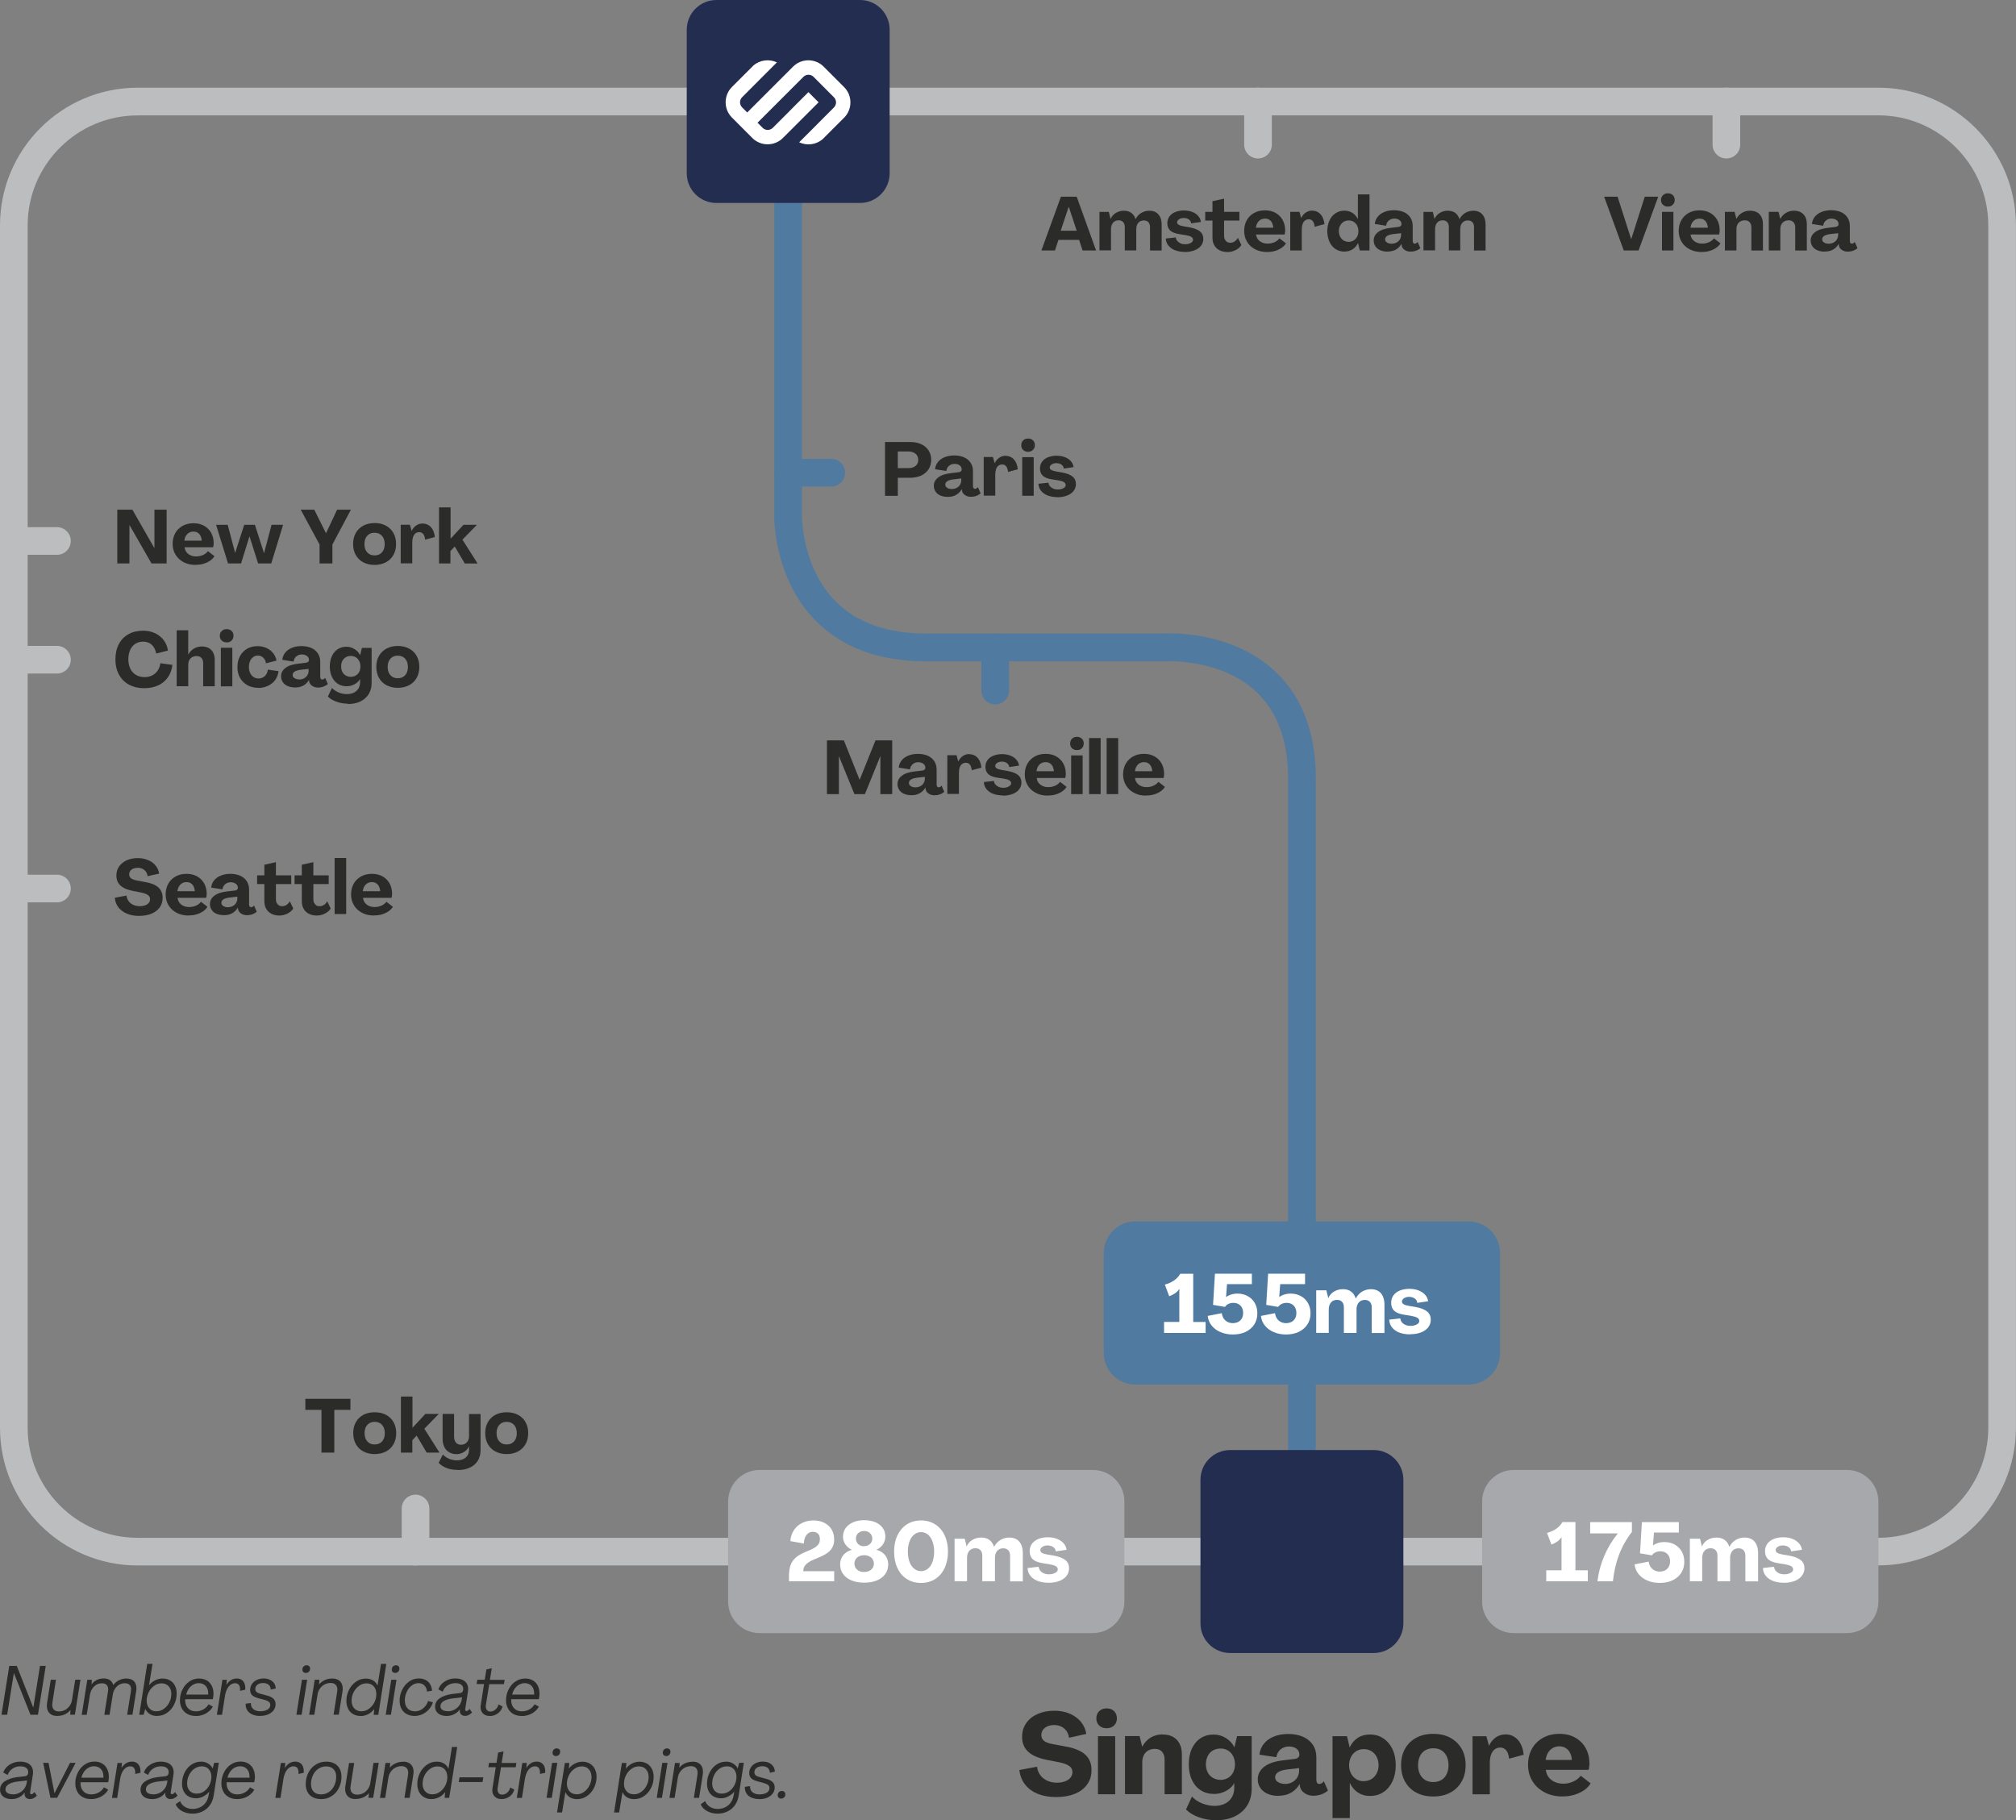 <?xml version="1.0" encoding="UTF-8"?>
<svg id="Layer_2" xmlns="http://www.w3.org/2000/svg" xmlns:xlink="http://www.w3.org/1999/xlink" viewBox="0 0 309 279">
  <rect x="0" y="0" width="309" height="279" fill="#808080" stroke="none"/>
  <defs>
    <style>
      .cls-1 {
        fill: none;
      }

      .cls-2 {
        fill: #232d4f;
      }

      .cls-3 {
        fill: #2b2b2a;
      }

      .cls-4 {
        fill: #bbbdbf;
      }

      .cls-5 {
        fill: #507a9f;
      }

      .cls-6 {
        fill: #fff;
      }

      .cls-7 {
        fill: #a6a8ab;
      }

      .cls-8 {
        clip-path: url(#clippath);
      }
    </style>
    <clipPath id="clippath">
      <rect class="cls-1" width="309" height="279"/>
    </clipPath>
  </defs>
  <g id="Layer_1-2" data-name="Layer_1">
    <g class="cls-8">
      <g>
        <path class="cls-3" d="M.23,262.83l1.19-7.48h1.15l2.52,6.36h.02l1.02-6.36h.88l-1.19,7.48h-1.15l-2.53-6.36h-.02l-1.02,6.36H.23Z"/>
        <path class="cls-3" d="M8.79,263.02c-.39,0-.71-.08-.97-.24-.26-.16-.43-.4-.54-.7-.11-.3-.13-.66-.06-1.08l.56-3.53h.8l-.55,3.51c-.07.43-.02.75.16.99.18.24.46.36.84.36.33,0,.63-.08.92-.22.28-.15.52-.36.71-.62.19-.26.32-.56.37-.89l.5-3.14h.8l-.85,5.36h-.72l.05-.72h0c-.25.3-.55.52-.89.68-.34.15-.7.23-1.12.23h0Z"/>
        <path class="cls-3" d="M12.53,262.83l.85-5.36h.69l-.03.71h0c.19-.28.45-.5.78-.67.33-.17.68-.24,1.08-.24s.71.09.96.27c.25.17.41.42.5.74h0c.27-.35.58-.6.93-.76.35-.16.7-.24,1.08-.24s.68.08.94.23c.25.15.41.38.51.67.1.29.12.64.05,1.03l-.57,3.62h-.81l.58-3.63c.06-.39,0-.68-.16-.89-.16-.21-.43-.31-.79-.31-.31,0-.6.08-.86.23-.26.15-.47.37-.65.64-.17.27-.28.58-.33.92l-.49,3.05h-.8l.57-3.63c.06-.39,0-.68-.16-.89-.16-.21-.42-.31-.78-.31-.47,0-.88.16-1.21.5-.34.33-.54.76-.63,1.28l-.49,3.05h-.8l.02-.03Z"/>
        <path class="cls-3" d="M24.06,263.02c-.42,0-.79-.1-1.1-.29-.31-.19-.54-.46-.7-.8h0l-.24.9h-.68l1.23-7.8h.81l-.54,3.28h0c.27-.33.58-.59.94-.76.36-.17.73-.27,1.13-.27.44,0,.82.1,1.15.29.33.19.58.46.76.81.17.35.26.75.26,1.21,0,.6-.14,1.17-.4,1.69-.26.53-.62.95-1.08,1.26-.45.32-.96.47-1.52.47h0ZM23.98,262.3c.42,0,.81-.12,1.16-.39.35-.25.63-.59.82-.99.2-.4.3-.83.3-1.26,0-.32-.06-.6-.18-.86-.13-.25-.3-.44-.53-.58-.23-.14-.49-.2-.8-.2-.41,0-.8.12-1.15.39-.35.25-.63.59-.82.99-.2.4-.3.83-.3,1.26,0,.32.06.6.18.86.13.25.3.44.52.58.22.14.49.2.8.2Z"/>
        <path class="cls-3" d="M30.01,263.02c-.49,0-.92-.1-1.28-.3-.37-.2-.65-.48-.85-.85-.2-.36-.3-.78-.3-1.25,0-.6.13-1.15.39-1.66.25-.51.61-.93,1.06-1.23.45-.31.95-.45,1.51-.45.43,0,.82.1,1.15.29.33.19.58.46.76.81.18.35.27.74.27,1.2,0,.12,0,.28-.03.45-.03.17-.04.31-.07.42h-4.23c-.02.38.03.7.16.98.13.28.32.49.57.65.25.15.56.23.92.23.41,0,.79-.1,1.14-.3.35-.2.61-.46.78-.78l.66.35c-.14.29-.36.54-.63.76-.27.22-.57.39-.92.51-.34.12-.69.18-1.07.18h0ZM31.92,259.75c0-.36-.03-.67-.14-.93-.11-.26-.28-.46-.5-.61-.22-.14-.5-.22-.82-.22-.3,0-.58.08-.84.22-.26.14-.49.36-.68.62-.19.27-.32.57-.4.91h3.39Z"/>
        <path class="cls-3" d="M36.26,257.27c.3,0,.55.07.76.2.21.14.37.33.46.59.1.26.13.57.11.93l-.8.18c.03-.39-.02-.69-.15-.88-.14-.19-.33-.29-.59-.29s-.51.08-.72.24-.4.39-.54.68c-.14.29-.25.64-.31,1.04l-.45,2.88h-.79l.85-5.36h.68l-.07.78h0c.19-.32.42-.56.69-.73.27-.17.56-.25.88-.25h0Z"/>
        <path class="cls-3" d="M39.86,263.02c-.44,0-.84-.08-1.19-.23-.35-.15-.61-.37-.78-.66-.18-.28-.26-.62-.23-.99l.8-.11c-.02.25.03.48.14.67.11.18.28.34.51.44.22.11.49.16.81.16.28,0,.53-.04.76-.11.23-.07.41-.18.55-.33.13-.14.2-.33.2-.54,0-.19-.07-.35-.21-.46-.14-.12-.37-.22-.68-.31l-.9-.24c-.45-.12-.78-.27-.99-.47s-.31-.47-.31-.81.09-.63.27-.9c.18-.27.42-.47.74-.63.32-.15.67-.23,1.04-.23s.69.07.97.19c.28.14.5.32.66.55.15.23.24.5.24.8l-.77.16c0-.3-.09-.54-.29-.72-.21-.18-.5-.28-.88-.28-.23,0-.44.04-.62.11-.18.08-.32.18-.42.33-.11.14-.15.31-.15.5,0,.17.07.32.2.44.14.12.36.21.66.29l.86.23c.49.12.84.29,1.06.5.22.21.33.49.33.85s-.11.67-.31.94c-.21.27-.49.48-.85.63-.36.14-.75.22-1.19.22h-.03Z"/>
        <path class="cls-3" d="M45.43,262.83l.85-5.36h.8l-.85,5.36h-.8ZM46.89,256.43c-.16,0-.29-.05-.4-.14-.1-.1-.14-.22-.14-.38,0-.12.03-.24.08-.34.05-.1.13-.17.22-.23.1-.06.2-.09.33-.09.17,0,.3.05.41.14.1.1.14.21.14.37,0,.14-.03.25-.09.35-.06.1-.14.17-.23.23-.1.06-.2.08-.32.08v.02Z"/>
        <path class="cls-3" d="M50.92,257.28c.39,0,.71.08.97.24.26.16.44.39.54.69.11.3.13.66.06,1.08l-.56,3.53h-.8l.55-3.51c.07-.42.02-.75-.16-.99-.18-.24-.46-.36-.84-.36-.33,0-.63.08-.92.22-.28.14-.52.36-.71.62-.19.26-.32.56-.37.89l-.5,3.14h-.79l.85-5.36h.72l-.06.72h0c.25-.3.55-.52.89-.68.34-.15.71-.23,1.12-.23h0Z"/>
        <path class="cls-3" d="M55.27,263.02c-.44,0-.82-.1-1.15-.29-.33-.19-.59-.46-.76-.81-.18-.35-.27-.75-.27-1.21,0-.6.14-1.17.4-1.69.26-.53.63-.95,1.08-1.26.45-.32.96-.47,1.51-.47.42,0,.79.1,1.09.28.31.18.54.45.7.79h0l.53-3.32h.81l-1.23,7.8h-.7l.08-.87h0c-.27.34-.58.6-.94.78-.36.18-.73.28-1.14.28h0ZM55.4,262.3c.42,0,.81-.12,1.16-.39.35-.25.63-.59.83-.99.2-.4.3-.83.29-1.26,0-.32-.06-.6-.18-.86-.13-.25-.3-.44-.53-.58-.23-.14-.5-.2-.8-.2-.41,0-.8.12-1.15.39-.35.25-.63.59-.83.99-.2.4-.3.83-.3,1.26,0,.33.06.61.18.86.13.25.3.44.53.58s.49.2.8.2Z"/>
        <path class="cls-3" d="M59.12,262.83l.85-5.36h.8l-.85,5.36h-.8ZM60.59,256.43c-.16,0-.29-.05-.4-.14-.1-.1-.14-.22-.14-.38,0-.12.03-.24.08-.34.05-.1.13-.17.22-.23.1-.06.2-.09.33-.09.17,0,.3.05.4.14.1.1.14.21.14.37,0,.14-.03.25-.09.35-.06.1-.14.17-.23.23-.1.06-.2.08-.33.08v.02Z"/>
        <path class="cls-3" d="M63.56,263.02c-.46,0-.88-.1-1.22-.29-.35-.19-.62-.46-.81-.82-.18-.35-.28-.76-.28-1.23,0-.59.13-1.14.39-1.67.25-.52.61-.95,1.05-1.26.44-.32.95-.48,1.5-.48.41,0,.76.08,1.06.24s.53.38.69.67c.16.28.26.61.28.97l-.77.13c-.04-.41-.17-.71-.41-.95-.22-.22-.52-.34-.89-.34-.4,0-.75.13-1.08.39-.32.25-.57.59-.75.99-.18.41-.27.82-.27,1.25,0,.35.07.65.19.91.13.26.31.44.55.58.24.14.51.2.83.2.29,0,.57-.07.84-.2.27-.14.51-.33.71-.57.2-.24.35-.51.44-.82l.74.21c-.12.4-.32.76-.61,1.08-.28.32-.62.57-.99.74-.39.17-.78.27-1.2.27h0Z"/>
        <path class="cls-3" d="M68.47,263.02c-.36,0-.67-.06-.94-.17-.27-.12-.47-.28-.62-.5-.14-.21-.22-.46-.22-.75,0-.54.24-.97.71-1.3.47-.32,1.09-.53,1.85-.64l1.23-.15c.14,0,.26-.06.35-.14.09-.08.14-.19.16-.33.04-.22,0-.42-.08-.57s-.22-.27-.41-.36c-.18-.08-.41-.12-.68-.12-.34,0-.64.06-.91.18-.27.12-.49.29-.68.49-.18.2-.3.42-.37.65l-.67-.36c.1-.31.27-.59.51-.84.24-.25.55-.45.91-.61.36-.15.75-.23,1.18-.23s.83.08,1.14.23c.32.15.54.39.68.68.14.3.18.65.12,1.06l-.42,2.7c-.02.11-.02.18.02.24.03.06.09.09.16.09s.16-.03.25-.1c.1-.07.17-.14.23-.24l.38.55c-.14.16-.3.29-.5.39-.2.1-.4.14-.58.14-.26,0-.46-.09-.62-.25-.14-.17-.2-.38-.17-.62l.02-.14h0c-.15.21-.34.4-.55.55-.21.15-.44.27-.69.35-.25.08-.52.13-.8.13h0ZM68.64,262.3c.35,0,.68-.08.98-.23.31-.15.56-.37.76-.64.2-.27.33-.57.38-.9l.06-.37-1.52.18c-.52.07-.95.2-1.29.4-.34.2-.5.47-.5.8,0,.23.1.42.3.55s.49.2.84.2h0Z"/>
        <path class="cls-3" d="M75.08,263.02c-.33,0-.61-.07-.83-.21-.23-.14-.4-.34-.49-.58-.1-.24-.13-.53-.08-.84l.51-3.26h-1.14l.11-.66h1.14l.25-1.58.83-.19-.29,1.78h2.26l-.11.66h-2.25l-.52,3.21c-.03.2-.02.37.03.52.05.14.13.26.24.35.12.09.25.12.42.12.28,0,.53-.1.77-.3.24-.2.4-.46.48-.8l.62.33c-.12.44-.37.8-.73,1.06-.37.26-.77.4-1.22.4Z"/>
        <path class="cls-3" d="M79.98,263.02c-.49,0-.92-.1-1.28-.3-.37-.2-.65-.48-.84-.85-.2-.36-.3-.78-.3-1.25,0-.6.13-1.15.39-1.66.25-.51.61-.93,1.06-1.23.45-.31.95-.45,1.51-.45.43,0,.82.1,1.15.29.33.19.58.46.76.81.18.35.26.74.26,1.2,0,.12,0,.28-.03.45-.03.17-.04.31-.07.42h-4.23c-.02.38.03.7.16.98.13.28.32.49.57.65.25.15.56.23.92.23.41,0,.79-.1,1.14-.3.35-.2.61-.46.78-.78l.66.35c-.14.29-.36.54-.63.76-.27.22-.57.39-.92.51-.34.12-.69.18-1.07.18h0ZM81.88,259.75c0-.36-.04-.67-.14-.93-.11-.26-.28-.46-.5-.61-.22-.14-.49-.22-.82-.22-.3,0-.58.08-.84.22-.27.14-.49.36-.68.62-.19.27-.32.57-.4.91h3.39Z"/>
        <path class="cls-3" d="M1.79,275.76c-.36,0-.67-.06-.94-.17-.27-.12-.47-.28-.62-.5-.14-.21-.22-.46-.22-.75,0-.54.24-.98.71-1.3.47-.32,1.09-.53,1.85-.64l1.23-.14c.14,0,.26-.06.35-.14.09-.08.14-.19.16-.33.04-.22,0-.41-.08-.57-.09-.15-.22-.27-.41-.36-.18-.08-.41-.12-.68-.12-.33,0-.64.06-.91.18-.27.13-.5.29-.68.49-.17.2-.3.42-.38.65l-.67-.36c.1-.31.27-.59.51-.84.24-.25.55-.45.91-.61.36-.15.75-.23,1.18-.23s.83.08,1.14.23c.32.15.54.39.68.68.14.3.18.65.12,1.06l-.42,2.7c-.02.11-.02.18.02.24.03.06.09.09.16.09s.16-.03.25-.1c.1-.07.17-.14.23-.24l.37.55c-.14.16-.3.29-.5.39-.2.1-.4.14-.58.14-.26,0-.46-.09-.62-.25-.14-.17-.2-.38-.17-.62l.02-.14h0c-.15.21-.34.4-.55.55-.21.15-.44.27-.69.35-.25.08-.52.12-.8.12h.02ZM1.97,275.04c.35,0,.68-.08.98-.23.31-.15.56-.37.76-.64.2-.27.33-.57.38-.9l.06-.37-1.52.18c-.52.07-.95.2-1.29.4-.34.2-.5.47-.5.8,0,.23.1.42.3.55.21.13.49.2.84.2h0Z"/>
        <path class="cls-3" d="M7.73,275.56l-1.11-5.35h.82l.91,4.66h0l2.38-4.66h.86l-2.83,5.35h-1.04Z"/>
        <path class="cls-3" d="M13.96,275.76c-.49,0-.92-.1-1.28-.3-.37-.2-.65-.48-.84-.85-.19-.37-.3-.78-.3-1.26,0-.6.13-1.15.39-1.66.25-.51.61-.93,1.06-1.23.45-.31.95-.45,1.51-.45.43,0,.82.1,1.15.29.33.19.58.46.76.81.17.35.27.74.27,1.2,0,.13,0,.28-.03.45-.02.17-.04.31-.07.42h-4.23c-.02.38.03.7.16.98.13.28.32.49.57.65.25.15.56.23.92.23.41,0,.79-.1,1.14-.3.35-.2.61-.46.78-.78l.66.35c-.14.29-.36.54-.63.76-.27.22-.57.39-.92.51-.34.12-.69.18-1.07.18h0ZM15.86,272.49c0-.36-.03-.67-.14-.93-.11-.26-.28-.46-.5-.61-.22-.15-.5-.22-.82-.22-.3,0-.58.08-.84.22-.27.14-.49.36-.68.62-.19.27-.32.57-.4.91h3.39Z"/>
        <path class="cls-3" d="M20.19,270.01c.3,0,.55.07.76.2.21.14.37.33.46.59.1.26.14.57.11.93l-.8.18c.03-.39-.02-.68-.15-.88s-.33-.29-.59-.29-.51.08-.72.24c-.21.16-.4.39-.54.68-.14.29-.25.64-.31,1.04l-.45,2.88h-.8l.85-5.36h.68l-.07.78h0c.19-.32.42-.56.69-.73.27-.17.56-.25.88-.25h0Z"/>
        <path class="cls-3" d="M23.32,275.76c-.36,0-.67-.06-.94-.17-.27-.12-.47-.28-.62-.5-.14-.21-.22-.46-.22-.75,0-.54.24-.98.71-1.3.47-.32,1.09-.53,1.85-.64l1.23-.14c.14,0,.26-.06.35-.14.09-.08.14-.19.16-.33.04-.22,0-.41-.08-.57-.09-.15-.22-.27-.4-.36-.18-.08-.41-.12-.68-.12-.34,0-.64.06-.91.18-.27.13-.49.29-.68.49-.18.2-.3.42-.37.65l-.67-.36c.1-.31.27-.59.51-.84.24-.25.55-.45.91-.61.36-.15.75-.23,1.18-.23s.83.08,1.14.23c.32.15.54.39.68.68.14.3.18.65.12,1.06l-.42,2.7c-.02.11-.02.18.02.24.03.06.09.09.16.09s.16-.03.25-.1c.1-.07.17-.14.23-.24l.38.55c-.14.16-.3.29-.5.39-.2.1-.4.14-.58.14-.26,0-.46-.09-.62-.25-.14-.17-.2-.38-.17-.62l.02-.14h0c-.15.21-.34.4-.55.55-.21.15-.44.27-.69.35-.25.08-.52.12-.8.12h0ZM23.49,275.04c.35,0,.68-.08.98-.23.31-.15.56-.37.76-.64.2-.27.33-.57.38-.9l.06-.37-1.52.18c-.52.07-.95.2-1.29.4-.34.2-.5.47-.5.8,0,.23.1.42.3.55.2.13.49.2.84.2h0Z"/>
        <path class="cls-3" d="M29.52,277.99c-.62,0-1.17-.14-1.64-.4-.48-.27-.8-.62-.96-1.04l.68-.48c.13.36.38.65.72.87.35.22.75.33,1.2.33.41,0,.8-.09,1.15-.25s.64-.42.86-.72c.22-.32.38-.68.44-1.1l.11-.58h0c-.17.2-.37.39-.6.54-.22.15-.46.28-.71.36-.25.09-.48.12-.71.12-.43,0-.82-.1-1.15-.28-.33-.18-.58-.44-.75-.78-.17-.34-.26-.72-.26-1.18,0-.6.13-1.16.38-1.68.25-.52.6-.93,1.05-1.24.45-.31.95-.46,1.52-.46.38,0,.72.1,1.04.29.32.19.56.44.71.76h0l.23-.87h.71l-.79,5.03c-.09.56-.28,1.04-.57,1.46-.3.42-.68.73-1.13.96-.45.22-.96.34-1.52.34h0ZM30.16,274.92c.41,0,.8-.12,1.14-.37.35-.24.61-.56.81-.96.19-.4.29-.81.29-1.25,0-.31-.06-.59-.18-.83-.13-.24-.29-.43-.51-.57-.22-.14-.48-.2-.78-.2-.42,0-.81.13-1.15.37-.35.25-.61.57-.81.98-.19.4-.29.83-.29,1.27,0,.31.06.59.18.82.12.24.29.42.51.55.22.13.48.19.79.19Z"/>
        <path class="cls-3" d="M36.35,275.76c-.49,0-.92-.1-1.28-.3-.37-.2-.65-.48-.84-.85-.19-.37-.3-.78-.3-1.26,0-.6.13-1.15.39-1.66.25-.51.61-.93,1.06-1.23.45-.31.95-.45,1.51-.45.43,0,.82.1,1.15.29.33.19.58.46.76.81.17.35.27.74.27,1.2,0,.13,0,.28-.03.45-.02.17-.04.31-.07.42h-4.23c-.02.38.03.7.16.98.13.28.32.49.57.65.25.15.56.23.92.23.41,0,.79-.1,1.14-.3.35-.2.61-.46.78-.78l.66.35c-.14.29-.36.54-.63.76-.27.22-.57.39-.92.51-.34.12-.69.18-1.07.18h0ZM38.25,272.49c0-.36-.03-.67-.14-.93-.11-.26-.28-.46-.5-.61-.22-.15-.5-.22-.82-.22-.3,0-.58.08-.84.22-.27.14-.49.36-.68.62-.19.27-.32.57-.4.91h3.39Z"/>
        <path class="cls-3" d="M45.22,270.01c.3,0,.55.07.76.2.21.14.37.33.46.59.1.26.14.57.11.93l-.8.18c.03-.39-.02-.68-.15-.88-.13-.19-.33-.29-.59-.29s-.51.08-.72.24-.4.39-.54.68c-.14.29-.25.64-.31,1.04l-.45,2.88h-.79l.85-5.36h.68l-.07.78h0c.19-.32.42-.56.69-.73.27-.17.56-.25.88-.25h0Z"/>
        <path class="cls-3" d="M49.19,275.76c-.48,0-.9-.1-1.24-.28-.35-.18-.62-.44-.81-.79-.19-.35-.28-.75-.28-1.22,0-.63.13-1.21.4-1.74.26-.53.64-.94,1.12-1.25.48-.31,1.02-.46,1.63-.46.48,0,.9.1,1.24.28.35.18.62.45.81.8.18.35.28.75.28,1.22,0,.63-.13,1.21-.4,1.74-.26.53-.64.95-1.12,1.25-.48.31-1.02.46-1.63.46h0ZM49.21,275.04c.45,0,.86-.12,1.21-.37.35-.24.63-.58.82-.99.19-.41.29-.86.29-1.33,0-.33-.06-.61-.18-.85-.13-.24-.3-.42-.53-.56-.23-.13-.51-.19-.83-.19-.45,0-.86.13-1.21.37s-.63.58-.82.99c-.19.42-.29.86-.29,1.33,0,.33.06.62.18.86s.3.43.53.55c.23.13.51.19.83.19Z"/>
        <path class="cls-3" d="M54.51,275.76c-.39,0-.71-.08-.97-.24s-.43-.4-.54-.69c-.11-.3-.13-.66-.06-1.08l.56-3.53h.79l-.55,3.51c-.07.42-.02.75.16.99.18.24.46.36.85.36.33,0,.63-.08.92-.22.29-.14.52-.36.71-.62.19-.26.32-.56.37-.89l.5-3.14h.8l-.85,5.35h-.72l.06-.72h0c-.25.3-.55.52-.89.67-.34.15-.71.23-1.12.23h0Z"/>
        <path class="cls-3" d="M61.78,270.02c.39,0,.71.08.97.24s.43.39.54.7c.11.3.13.66.06,1.08l-.56,3.53h-.8l.55-3.51c.07-.42.02-.75-.16-.99-.18-.24-.46-.36-.84-.36-.33,0-.63.08-.92.22-.28.14-.52.36-.71.62-.19.26-.32.56-.37.89l-.5,3.14h-.8l.85-5.36h.72l-.05.72h0c.25-.3.55-.52.89-.67.34-.15.7-.23,1.12-.23h0Z"/>
        <path class="cls-3" d="M66.14,275.76c-.43,0-.82-.1-1.15-.29-.33-.19-.58-.46-.76-.81-.18-.35-.27-.75-.27-1.21,0-.6.14-1.17.4-1.69.26-.53.63-.95,1.08-1.27.46-.32.96-.47,1.51-.47.42,0,.79.1,1.09.28.3.18.54.45.7.79h0l.53-3.32h.81l-1.23,7.8h-.7l.08-.87h0c-.27.34-.58.6-.94.78-.36.18-.73.28-1.14.28h0ZM66.28,275.03c.42,0,.81-.13,1.16-.39.35-.25.63-.59.83-.99.2-.41.3-.83.29-1.26,0-.32-.06-.6-.18-.86-.13-.25-.3-.44-.53-.58-.23-.14-.5-.2-.8-.2-.41,0-.8.13-1.15.39-.35.25-.63.59-.83.99-.2.4-.3.83-.3,1.26,0,.33.06.61.18.86.13.25.3.44.53.58.23.14.5.2.8.2Z"/>
        <path class="cls-3" d="M70.31,273.15l.12-.73h3.65l-.12.73h-3.65Z"/>
        <path class="cls-3" d="M76.88,275.76c-.33,0-.6-.07-.83-.21-.23-.15-.4-.34-.49-.58-.1-.24-.13-.53-.08-.84l.51-3.26h-1.14l.11-.66h1.14l.25-1.58.83-.19-.29,1.78h2.26l-.11.66h-2.25l-.52,3.21c-.03.2-.02.37.03.52.05.15.13.26.24.35.12.08.25.12.42.12.28,0,.53-.1.77-.3.24-.2.4-.46.48-.8l.62.33c-.12.44-.37.8-.73,1.06-.37.26-.77.39-1.22.39Z"/>
        <path class="cls-3" d="M82.23,270.01c.3,0,.55.07.76.2.21.14.37.33.46.59.1.26.14.57.11.93l-.8.18c.03-.39-.02-.68-.15-.88-.13-.19-.33-.29-.59-.29s-.51.08-.72.24c-.21.16-.4.39-.54.68-.14.29-.25.64-.31,1.04l-.45,2.88h-.79l.85-5.36h.68l-.07.78h0c.19-.32.42-.56.69-.73.27-.17.56-.25.88-.25h0Z"/>
        <path class="cls-3" d="M83.77,275.57l.85-5.36h.8l-.85,5.36h-.8ZM85.23,269.17c-.16,0-.29-.05-.4-.14-.1-.1-.14-.22-.14-.38,0-.12.03-.24.08-.34.05-.1.13-.17.22-.23.1-.06.2-.09.33-.09.17,0,.3.05.4.14.1.1.14.21.14.37,0,.14-.03.25-.09.35-.06.1-.13.17-.23.23-.1.06-.2.08-.32.08v.02Z"/>
        <path class="cls-3" d="M85.38,277.8l1.2-7.58h.68l-.07.87h0c.26-.34.57-.6.93-.78.36-.18.74-.28,1.15-.28.43,0,.81.1,1.14.29.33.19.58.46.76.82.18.36.27.75.27,1.21,0,.61-.14,1.18-.4,1.7-.26.52-.62.94-1.08,1.25-.45.32-.96.47-1.52.47-.41,0-.78-.1-1.08-.28-.3-.18-.54-.45-.7-.79h0l-.51,3.11h-.8.04ZM88.39,275.03c.41,0,.8-.13,1.15-.39.35-.26.63-.58.82-.99.2-.4.3-.82.3-1.26,0-.33-.06-.61-.18-.86-.13-.25-.3-.44-.52-.58-.22-.14-.49-.2-.79-.2-.42,0-.81.12-1.16.39-.35.25-.63.59-.82.99s-.3.83-.3,1.26c0,.32.06.6.18.85.13.25.3.44.53.58.23.14.5.2.8.2h0Z"/>
        <path class="cls-3" d="M94.12,277.8l1.2-7.58h.69l-.07.87h0c.26-.34.57-.6.93-.78.36-.18.74-.28,1.15-.28.43,0,.81.1,1.14.29.33.19.58.46.76.82.18.36.27.75.27,1.21,0,.61-.13,1.18-.4,1.7-.26.52-.62.94-1.08,1.25-.45.32-.96.47-1.52.47-.41,0-.78-.1-1.08-.28-.31-.18-.54-.45-.7-.79h0l-.51,3.11h-.79.02ZM97.15,275.03c.41,0,.8-.13,1.15-.39.35-.26.63-.58.82-.99.2-.4.3-.82.3-1.26,0-.33-.06-.61-.18-.86-.13-.25-.3-.44-.52-.58-.23-.14-.49-.2-.8-.2-.42,0-.81.12-1.16.39-.35.25-.63.59-.82.99-.19.4-.3.83-.3,1.26,0,.32.06.6.18.85.13.25.3.44.53.58.23.14.5.2.8.2Z"/>
        <path class="cls-3" d="M100.66,275.57l.85-5.36h.8l-.85,5.36h-.8ZM102.13,269.17c-.16,0-.29-.05-.39-.14-.1-.1-.15-.22-.15-.38,0-.12.03-.24.08-.34.05-.1.13-.17.22-.23.1-.06.2-.09.33-.09.17,0,.3.05.4.14.1.1.14.21.14.37,0,.14-.03.25-.09.35-.06.1-.14.17-.23.23-.1.06-.2.08-.32.08v.02Z"/>
        <path class="cls-3" d="M106.14,270.02c.39,0,.71.08.97.24.26.16.44.39.54.7.11.3.12.66.06,1.08l-.56,3.53h-.8l.55-3.51c.07-.42.02-.75-.16-.99-.18-.24-.46-.36-.84-.36-.33,0-.63.08-.92.22-.28.14-.52.36-.71.62-.19.26-.32.56-.37.89l-.5,3.14h-.79l.85-5.36h.72l-.06.72h0c.25-.3.55-.52.89-.67.34-.15.71-.23,1.12-.23h0Z"/>
        <path class="cls-3" d="M110,277.99c-.62,0-1.17-.14-1.64-.4-.48-.27-.8-.62-.96-1.04l.68-.48c.14.36.38.65.72.87.35.22.75.33,1.19.33.42,0,.8-.09,1.15-.25s.64-.42.86-.72c.22-.32.38-.68.44-1.1l.11-.58h0c-.17.2-.37.39-.6.54-.22.15-.46.28-.71.36-.25.09-.48.12-.71.12-.43,0-.82-.1-1.15-.28-.33-.18-.58-.44-.75-.78-.17-.34-.26-.72-.26-1.18,0-.6.12-1.16.38-1.68s.6-.93,1.05-1.24c.45-.31.96-.46,1.52-.46.38,0,.72.1,1.04.29s.56.44.71.76h0l.23-.87h.71l-.79,5.03c-.09.56-.28,1.04-.57,1.46-.3.42-.68.73-1.13.96-.45.22-.96.34-1.52.34h0ZM110.64,274.92c.41,0,.8-.12,1.14-.37.34-.24.61-.56.81-.96.2-.4.29-.81.29-1.25,0-.31-.06-.59-.18-.83-.12-.24-.29-.43-.51-.57s-.48-.2-.78-.2c-.43,0-.81.13-1.15.37-.34.24-.61.57-.81.98-.19.4-.29.83-.29,1.27,0,.31.06.59.18.82.11.24.29.42.51.55.22.14.48.19.79.19Z"/>
        <path class="cls-3" d="M116.37,275.76c-.44,0-.84-.08-1.19-.23-.35-.15-.61-.37-.78-.66-.17-.29-.26-.62-.23-.99l.8-.11c-.02.25.03.48.14.67.12.19.28.34.51.44.22.11.49.16.81.16.28,0,.53-.04.76-.11.23-.07.42-.18.55-.33.13-.14.2-.33.2-.54,0-.19-.07-.35-.21-.46-.14-.12-.38-.22-.69-.31l-.9-.24c-.45-.12-.78-.27-.99-.47-.21-.2-.31-.47-.31-.81s.09-.63.27-.9c.18-.27.42-.47.74-.63.32-.15.67-.23,1.04-.23s.69.07.97.19c.28.14.5.32.66.55.15.23.24.5.24.8l-.77.17c0-.3-.09-.54-.29-.72-.21-.18-.5-.28-.88-.28-.23,0-.44.04-.62.12-.18.08-.32.18-.42.33-.11.15-.15.31-.15.5,0,.17.07.32.2.44.14.13.36.21.66.29l.86.23c.49.11.84.29,1.06.5.22.21.33.49.33.85s-.11.67-.31.94c-.2.27-.49.48-.84.63-.35.14-.75.22-1.19.22h-.03Z"/>
        <path class="cls-3" d="M119.74,275.69c-.16,0-.29-.05-.39-.15-.1-.1-.15-.22-.15-.38,0-.18.06-.34.18-.46.12-.13.27-.18.45-.18.16,0,.29.05.4.14.1.1.14.22.14.39,0,.18-.06.34-.18.45-.12.11-.27.18-.45.18Z"/>
        <path class="cls-3" d="M17.98,86.36v-8.24h2.31l3.36,5.87h.02v-5.87h1.87v8.24h-2.32l-3.36-5.86h-.02v5.86h-1.86Z"/>
        <path class="cls-3" d="M29.99,86.59c-.68,0-1.3-.14-1.83-.41-.53-.28-.95-.66-1.25-1.15-.3-.49-.45-1.05-.45-1.67s.14-1.17.4-1.64c.27-.48.65-.85,1.13-1.12.48-.27,1.04-.4,1.67-.4s1.15.13,1.61.38c.46.26.82.61,1.08,1.06.25.45.39.97.4,1.56,0,.12,0,.23-.02.36-.02.12-.04.22-.06.32h-4.38c.03.29.13.53.29.75.16.21.38.38.63.49.26.12.55.17.88.17.37,0,.7-.08,1.03-.22.33-.15.58-.35.75-.59l1,.77c-.15.26-.38.49-.67.69-.29.2-.63.36-1,.47-.38.12-.77.16-1.2.16ZM30.92,82.87c-.02-.29-.09-.54-.19-.75-.11-.2-.26-.37-.44-.48-.19-.12-.41-.16-.65-.16s-.47.06-.67.17-.36.28-.48.49c-.13.21-.2.45-.24.73h2.67Z"/>
        <path class="cls-3" d="M34.95,86.36l-1.83-5.92h1.78l1.14,4.31h0l1.39-4.31h1.64l1.4,4.36h0l1.15-4.36h1.77l-1.81,5.92h-2.02l-1.31-4.13h-.02l-1.28,4.13h-2.02Z"/>
        <path class="cls-3" d="M48.98,86.36v-2.9l-2.89-5.34h2.08l1.79,3.6h.02l1.69-3.6h2.12l-2.84,5.34v2.9h-1.98Z"/>
        <path class="cls-3" d="M57.41,86.59c-.66,0-1.23-.14-1.73-.4-.5-.26-.88-.64-1.15-1.12-.27-.48-.41-1.04-.41-1.69s.14-1.21.41-1.69c.27-.48.66-.85,1.15-1.12.5-.26,1.07-.4,1.73-.4s1.23.13,1.73.4c.5.26.89.64,1.16,1.12.27.48.41,1.04.41,1.69s-.14,1.21-.41,1.69c-.27.48-.66.86-1.16,1.12-.5.26-1.07.4-1.73.4ZM57.41,85.13c.32,0,.59-.07.82-.21.23-.14.41-.34.54-.6.13-.26.19-.57.19-.93s-.07-.67-.19-.92c-.13-.26-.31-.45-.54-.6-.23-.14-.5-.21-.82-.21s-.59.07-.82.21c-.23.14-.41.34-.54.6-.13.26-.19.57-.19.92s.07.67.19.93c.13.26.31.45.54.6.23.14.5.21.82.21Z"/>
        <path class="cls-3" d="M64.77,80.25c.34,0,.65.08.91.24.27.16.48.4.65.7.16.31.27.69.32,1.12l-1.49.41c-.03-.37-.13-.65-.28-.85-.15-.2-.37-.3-.62-.3-.21,0-.41.06-.57.18-.16.13-.29.3-.37.54-.08.24-.13.51-.13.83v3.23h-1.77v-5.92h1.41l.27.96h0c.16-.36.39-.64.68-.84.29-.2.62-.31.98-.31h0Z"/>
        <path class="cls-3" d="M67.29,86.36v-8.59h1.77v4.8h0l1.98-2.13h2.06l-2.22,2.27,2.32,3.66h-1.96l-1.54-2.6-.66.69v1.9h-1.77Z"/>
        <path class="cls-3" d="M159.62,38.39l2.99-8.24h2.42l2.97,8.24h-2.07l-.53-1.62h-3.17l-.53,1.62h-2.07ZM162.58,35.37h2.45l-1.21-3.66h-.02l-1.22,3.66Z"/>
        <path class="cls-3" d="M168.52,38.4v-5.92h1.43l.27,1.08h.01c.16-.39.42-.69.79-.92.37-.22.77-.34,1.23-.34s.85.11,1.15.33c.3.22.52.54.65.96h0c.22-.42.52-.74.89-.96.37-.22.79-.33,1.25-.33.39,0,.71.09.99.25.28.17.49.41.65.73.15.32.22.7.22,1.14v3.98h-1.78v-3.58c0-.33-.09-.58-.25-.76-.17-.18-.4-.27-.69-.27-.25,0-.45.06-.63.16-.17.12-.31.27-.4.47-.1.2-.14.44-.14.71v3.25h-1.76v-3.58c0-.33-.09-.58-.25-.76-.17-.18-.4-.27-.7-.27-.37,0-.65.13-.85.37-.2.24-.31.58-.31.98v3.25h-1.77l-.02.02Z"/>
        <path class="cls-3" d="M181.6,38.61c-.54,0-1.02-.08-1.46-.24-.43-.15-.77-.4-1.03-.7-.26-.31-.4-.68-.43-1.11l1.54-.17c.02.21.1.4.23.55.13.15.31.28.52.37.21.09.45.13.71.13.21,0,.41-.03.6-.1.18-.06.33-.14.43-.25.11-.11.15-.22.15-.36,0-.17-.1-.32-.28-.43-.19-.12-.49-.2-.91-.27l-.88-.14c-.66-.1-1.13-.28-1.43-.55-.29-.27-.44-.65-.44-1.13,0-.4.11-.73.32-1.03.21-.29.51-.52.9-.68.39-.15.83-.24,1.33-.24.46,0,.89.08,1.26.22.38.14.68.35.92.62.23.26.38.57.42.92l-1.5.22c-.02-.25-.14-.45-.36-.61-.21-.15-.48-.22-.8-.22-.18,0-.35.03-.5.09-.14.06-.26.14-.36.24-.09.1-.13.21-.13.33,0,.15.08.28.24.38.15.1.41.17.77.24l.88.15c.74.14,1.28.35,1.62.63.34.28.51.67.51,1.15,0,.41-.13.75-.37,1.06-.24.31-.58.54-1.02.7-.43.16-.94.25-1.5.25h.02Z"/>
        <path class="cls-3" d="M188.15,38.63c-.47,0-.88-.09-1.23-.27s-.61-.43-.8-.76c-.19-.33-.28-.71-.28-1.17v-2.62h-1.11v-1.34h1.11v-1.63l1.78-.39v2.02h2.35v1.34h-2.35v2.35c0,.21.04.4.12.55.09.15.19.28.33.37.13.09.3.13.47.13.27,0,.5-.07.69-.19.19-.14.37-.32.51-.57l.53,1.11c-.2.33-.5.59-.89.78-.4.19-.81.3-1.23.3h0Z"/>
        <path class="cls-3" d="M194.23,38.63c-.68,0-1.3-.14-1.83-.41-.54-.27-.96-.66-1.25-1.15-.3-.49-.45-1.05-.45-1.67s.13-1.17.39-1.64c.27-.48.65-.85,1.13-1.12.48-.27,1.04-.4,1.67-.4s1.15.13,1.61.39c.46.25.82.61,1.08,1.06.25.45.39.97.4,1.57,0,.12,0,.23-.02.36-.02.12-.04.22-.06.32h-4.38c.03.29.13.53.29.74.16.21.38.38.63.49.25.12.55.17.88.17.37,0,.7-.08,1.03-.22.33-.14.58-.35.75-.59l1,.77c-.15.26-.38.49-.67.69-.29.2-.63.36-1,.47-.38.12-.77.16-1.2.16h0ZM195.16,34.9c-.02-.29-.09-.54-.19-.75-.11-.21-.26-.37-.44-.48-.19-.12-.4-.16-.65-.16s-.47.06-.67.17c-.19.12-.36.28-.48.49-.12.21-.2.45-.24.73h2.67Z"/>
        <path class="cls-3" d="M201.12,32.29c.34,0,.65.08.91.24.27.16.48.4.65.7.16.31.27.69.32,1.12l-1.5.41c-.03-.37-.12-.65-.28-.85-.15-.2-.37-.3-.62-.3-.21,0-.4.06-.57.18s-.29.3-.37.54c-.09.23-.13.51-.13.83v3.23h-1.77v-5.92h1.41l.27.96h0c.16-.36.39-.64.69-.84.3-.2.62-.31.98-.31Z"/>
        <path class="cls-3" d="M206.08,38.57c-.51,0-.96-.13-1.37-.39-.4-.26-.71-.63-.93-1.11-.22-.48-.34-1.02-.34-1.64s.12-1.17.34-1.64c.22-.48.53-.85.93-1.11.4-.26.86-.39,1.37-.39.45,0,.86.12,1.21.34s.63.55.84.97h0v-3.8h1.78v8.59h-1.49l-.27-1.14h0c-.21.42-.49.75-.85.97-.36.22-.76.34-1.23.34h0ZM206.71,37.07c.29,0,.55-.08.78-.22.23-.14.4-.35.53-.59.13-.25.19-.52.19-.83s-.07-.59-.19-.84c-.12-.25-.31-.44-.53-.59-.23-.14-.49-.21-.78-.21s-.54.07-.77.21-.4.34-.54.59c-.13.25-.19.53-.19.84s.07.59.19.84c.12.25.31.44.54.59.23.14.48.21.77.21Z"/>
        <path class="cls-3" d="M212.67,38.57c-.4,0-.77-.07-1.1-.21-.33-.14-.58-.34-.75-.6-.17-.26-.27-.55-.27-.89,0-.52.22-.95.67-1.29.44-.35,1.11-.56,1.98-.66l1.15-.14c.14-.02.25-.06.34-.14.09-.08.12-.17.12-.29,0-.17-.05-.32-.14-.44-.09-.13-.21-.22-.39-.3-.16-.07-.36-.11-.56-.11-.23,0-.44.05-.63.15-.18.1-.34.23-.44.4-.12.16-.18.35-.2.55l-1.73-.27c.04-.41.18-.77.43-1.09.25-.32.6-.57,1.03-.75.43-.18.94-.27,1.48-.27s1.07.1,1.51.29c.43.19.76.47,1,.83.23.36.36.78.36,1.28v2.3c0,.14.03.23.08.31.05.08.13.12.22.12.08,0,.15-.02.24-.07.09-.05.15-.12.22-.19l.41.94c-.17.17-.4.3-.68.4-.27.1-.55.14-.84.14-.35,0-.65-.1-.91-.28-.26-.19-.4-.42-.44-.7l-.02-.21h0c-.14.24-.3.45-.51.63-.21.18-.45.32-.73.41s-.58.14-.91.14h0ZM213.33,37.35c.27,0,.51-.06.73-.18.22-.13.4-.28.51-.49.13-.21.18-.44.18-.7v-.24l-1.14.13c-.46.06-.8.15-1,.29-.21.14-.31.31-.31.52s.1.37.29.49c.19.13.43.19.73.19Z"/>
        <path class="cls-3" d="M218.18,38.4v-5.92h1.43l.27,1.08h0c.16-.39.42-.69.79-.92.37-.22.77-.34,1.23-.34s.85.11,1.15.33c.3.22.52.54.65.96h0c.22-.42.52-.74.89-.96.37-.22.79-.33,1.25-.33.39,0,.71.09.99.25.28.17.49.41.65.73.15.32.22.7.22,1.14v3.98h-1.77v-3.58c0-.33-.09-.58-.25-.76-.17-.18-.4-.27-.69-.27-.25,0-.45.06-.63.16-.17.12-.31.27-.4.47-.1.2-.14.44-.14.71v3.25h-1.75v-3.58c0-.33-.09-.58-.25-.76-.17-.18-.4-.27-.7-.27-.37,0-.65.13-.85.37-.2.24-.31.58-.31.98v3.25h-1.78l-.02.02Z"/>
        <path class="cls-3" d="M248.88,38.39l-3.01-8.24h2.06l2.08,6.49h.02l2.07-6.49h2.06l-3.01,8.24h-2.29Z"/>
        <path class="cls-3" d="M255.63,31.66c-.31,0-.56-.1-.75-.28-.19-.18-.29-.42-.29-.73,0-.2.05-.38.14-.53.09-.15.21-.27.37-.36.15-.09.34-.13.54-.13.32,0,.57.1.76.28.19.18.29.43.29.74,0,.2-.05.38-.14.53-.09.15-.21.27-.37.36-.15.09-.34.13-.55.13h0ZM254.74,38.39v-5.92h1.75v5.92h-1.75Z"/>
        <path class="cls-3" d="M260.83,38.63c-.69,0-1.3-.14-1.83-.41-.54-.27-.96-.66-1.25-1.15-.3-.49-.45-1.05-.45-1.67s.13-1.17.4-1.64c.27-.48.65-.85,1.13-1.12.48-.27,1.04-.4,1.67-.4s1.15.13,1.61.39c.46.25.82.61,1.08,1.06.25.45.39.97.39,1.57,0,.12,0,.23-.02.36-.02.12-.04.22-.06.32h-4.38c.03.29.13.53.29.74.16.21.38.38.63.49.26.12.55.17.88.17.37,0,.7-.08,1.03-.22.33-.15.58-.35.75-.59l1,.77c-.15.26-.38.49-.67.69-.29.2-.63.36-1,.47-.38.12-.77.16-1.2.16h0ZM261.77,34.9c-.02-.29-.09-.54-.19-.75-.11-.21-.26-.37-.44-.48-.19-.12-.4-.16-.65-.16s-.47.06-.67.17c-.19.12-.36.28-.48.49-.12.21-.2.45-.24.73h2.67Z"/>
        <path class="cls-3" d="M268.25,32.3c.4,0,.76.08,1.05.24.29.15.51.39.67.69.15.31.24.67.24,1.08v4.09h-1.77v-3.54c0-.34-.09-.61-.27-.8-.17-.19-.43-.29-.73-.29-.25,0-.48.06-.68.16-.19.11-.35.27-.45.47-.11.2-.16.44-.16.71v3.28h-1.77v-5.92h1.49l.27,1.08h0c.21-.41.5-.71.87-.93.37-.21.77-.33,1.24-.33h0Z"/>
        <path class="cls-3" d="M274.97,32.3c.4,0,.76.08,1.05.24.29.16.51.39.68.69.15.31.24.67.24,1.08v4.09h-1.78v-3.54c0-.34-.09-.61-.27-.8-.17-.19-.42-.29-.73-.29-.25,0-.48.06-.67.16-.19.11-.35.27-.45.47-.11.2-.16.44-.16.71v3.28h-1.77v-5.92h1.49l.27,1.08h.01c.21-.41.5-.71.87-.93.37-.21.77-.33,1.23-.33h0Z"/>
        <path class="cls-3" d="M279.65,38.57c-.4,0-.77-.07-1.1-.21-.33-.14-.58-.34-.75-.6-.17-.26-.27-.55-.27-.89,0-.52.22-.95.68-1.29.44-.35,1.11-.56,1.98-.66l1.15-.14c.13-.02.25-.06.34-.14.09-.08.12-.17.12-.29,0-.17-.05-.32-.13-.44-.09-.13-.21-.22-.39-.3-.16-.07-.36-.11-.56-.11-.23,0-.44.05-.63.15-.18.1-.34.23-.44.4-.12.16-.18.35-.2.55l-1.73-.27c.04-.41.18-.77.43-1.09.25-.32.6-.57,1.03-.75.43-.18.94-.27,1.49-.27s1.07.1,1.5.29c.43.19.76.47,1,.83.24.36.36.78.36,1.28v2.3c0,.14.03.23.08.31.06.08.12.12.22.12.08,0,.15-.02.24-.07.09-.05.15-.12.22-.19l.41.94c-.17.17-.4.3-.67.4s-.55.14-.84.14c-.35,0-.65-.1-.91-.28-.26-.19-.4-.42-.44-.7l-.02-.21h0c-.14.24-.3.45-.51.63-.21.18-.45.32-.73.41-.28.1-.58.14-.91.14h-.01ZM280.32,37.35c.27,0,.51-.06.73-.18.22-.12.4-.28.51-.49.12-.21.18-.44.18-.7v-.24l-1.14.13c-.46.06-.8.15-1,.29-.21.14-.31.31-.31.52s.1.37.29.49c.19.13.43.19.73.19Z"/>
        <path class="cls-3" d="M22.15,105.49c-.91,0-1.69-.18-2.36-.54-.68-.36-1.19-.87-1.55-1.54-.37-.67-.55-1.45-.55-2.33s.17-1.68.52-2.34c.35-.67.84-1.18,1.48-1.53.64-.36,1.39-.54,2.25-.54.68,0,1.27.13,1.81.38s.98.61,1.33,1.06c.35.45.57.99.66,1.61l-1.8.45c-.07-.37-.19-.69-.37-.97-.17-.27-.41-.48-.68-.63-.28-.14-.6-.22-.95-.22-.45,0-.86.11-1.2.33-.34.22-.61.54-.79.95-.18.41-.28.9-.28,1.44s.11,1.02.31,1.44c.2.42.5.72.88.95.38.22.82.33,1.32.33.41,0,.79-.09,1.14-.26.34-.17.62-.42.84-.74.22-.32.36-.69.42-1.13l1.85.25c-.09.72-.32,1.36-.69,1.9-.38.54-.88.96-1.49,1.24-.62.29-1.31.43-2.09.43v.02Z"/>
        <path class="cls-3" d="M27.08,105.2v-8.59h1.77v3.74h0c.21-.4.5-.71.86-.93.36-.21.77-.33,1.23-.33.41,0,.76.08,1.05.24.29.15.51.39.68.69.15.31.24.67.24,1.08v4.09h-1.77v-3.54c0-.34-.09-.61-.27-.8-.17-.19-.42-.29-.73-.29-.25,0-.48.06-.68.16-.19.11-.35.27-.45.47-.11.2-.16.44-.16.71v3.28h-1.77Z"/>
        <path class="cls-3" d="M34.73,98.46c-.31,0-.56-.1-.75-.28-.19-.18-.29-.42-.29-.73,0-.2.05-.38.14-.53.09-.15.21-.27.37-.36.15-.09.34-.13.54-.13.32,0,.57.1.76.28.19.18.29.43.29.74,0,.2-.05.38-.13.53-.09.15-.21.27-.37.36-.15.09-.34.13-.55.13h0ZM33.85,105.2v-5.92h1.76v5.92h-1.76Z"/>
        <path class="cls-3" d="M39.59,105.43c-.63,0-1.18-.14-1.67-.4-.48-.27-.86-.65-1.13-1.12-.27-.47-.4-1.03-.4-1.67s.13-1.18.39-1.67c.26-.48.62-.86,1.09-1.13.46-.27,1-.4,1.61-.4.49,0,.95.1,1.35.28.41.18.75.44,1.02.77.27.33.44.71.53,1.16l-1.61.42c-.06-.38-.21-.68-.44-.88-.23-.21-.5-.31-.81-.31-.26,0-.5.08-.7.22-.2.14-.38.36-.49.62-.12.27-.18.57-.18.92s.07.66.19.92c.13.27.31.47.53.62.22.15.48.22.76.22.25,0,.47-.06.68-.17.2-.11.38-.28.5-.48.14-.2.21-.44.24-.71l1.64.23c-.06.5-.22.95-.5,1.34-.28.39-.65.69-1.11.91-.45.21-.96.33-1.51.33h.03Z"/>
        <path class="cls-3" d="M45.2,105.37c-.41,0-.77-.07-1.1-.21-.33-.14-.58-.34-.75-.6-.17-.26-.27-.55-.27-.89,0-.52.22-.95.68-1.29.44-.35,1.11-.56,1.98-.66l1.15-.14c.14-.02.25-.06.34-.13.09-.08.13-.17.13-.29,0-.17-.05-.32-.14-.44-.09-.13-.21-.22-.39-.3-.16-.07-.36-.11-.56-.11-.23,0-.44.05-.63.15-.18.1-.34.23-.44.4-.12.16-.18.35-.2.55l-1.73-.27c.04-.4.18-.77.43-1.09.25-.32.6-.57,1.03-.75.43-.18.94-.27,1.49-.27s1.07.1,1.5.29c.43.19.76.47,1,.83.23.36.36.78.36,1.28v2.3c0,.14.03.23.08.31.06.08.13.12.22.12.08,0,.15-.02.24-.07.09-.05.15-.11.22-.19l.41.94c-.17.17-.41.3-.68.4-.27.1-.55.15-.84.15-.35,0-.65-.1-.91-.28-.26-.19-.41-.43-.44-.7l-.02-.21h0c-.13.24-.3.45-.51.63-.21.18-.45.32-.73.41-.28.1-.58.14-.91.14h0ZM45.88,104.15c.27,0,.51-.06.73-.18.22-.12.4-.28.51-.49.13-.21.18-.44.18-.71v-.24l-1.14.12c-.46.06-.8.16-1,.29-.21.14-.31.31-.31.52s.1.37.29.49c.19.12.43.19.73.19Z"/>
        <path class="cls-3" d="M53.34,107.86c-.61,0-1.2-.1-1.76-.3-.56-.2-1-.46-1.32-.8l.62-1.32c.26.29.61.52,1.02.7.42.17.85.25,1.29.25.41,0,.75-.08,1.05-.22.3-.15.53-.37.7-.64.16-.27.25-.6.25-.97v-.47h0c-.14.22-.31.41-.52.58-.21.16-.45.29-.71.38-.26.09-.53.14-.8.14-.52,0-.98-.12-1.37-.37-.39-.25-.69-.6-.91-1.06-.21-.46-.33-.99-.33-1.59s.11-1.15.32-1.6c.21-.46.51-.81.89-1.06.39-.25.83-.38,1.34-.38.44,0,.85.12,1.23.36.39.23.68.55.87.94h0l.27-1.12h1.49v5.35c0,.66-.14,1.22-.44,1.72-.3.48-.72.86-1.26,1.13-.55.27-1.19.4-1.91.4l-.02-.02ZM53.77,103.74c.29,0,.55-.07.77-.2.22-.14.4-.32.52-.56.13-.24.18-.51.18-.82s-.06-.59-.18-.83c-.13-.25-.3-.44-.52-.58-.22-.14-.48-.21-.77-.21s-.54.07-.77.2c-.23.14-.41.33-.53.57-.13.24-.18.53-.18.85s.06.58.18.82c.13.24.3.42.53.56.23.13.48.2.77.2Z"/>
        <path class="cls-3" d="M60.97,105.43c-.66,0-1.23-.14-1.73-.4-.5-.26-.88-.64-1.15-1.12-.27-.48-.41-1.04-.41-1.69s.13-1.21.41-1.69c.27-.48.66-.86,1.15-1.12.5-.26,1.07-.4,1.73-.4s1.23.14,1.73.4c.5.26.89.64,1.16,1.12.27.48.41,1.04.41,1.69s-.14,1.21-.41,1.69c-.27.48-.66.86-1.16,1.12-.5.26-1.07.4-1.73.4ZM60.97,103.96c.32,0,.59-.07.82-.21.23-.14.41-.34.54-.6.13-.26.19-.57.19-.92s-.07-.67-.19-.92c-.13-.26-.31-.45-.54-.6-.23-.14-.5-.21-.82-.21s-.59.07-.82.21c-.23.14-.41.34-.54.6s-.19.57-.19.92.07.67.19.92c.13.26.31.45.54.6.23.14.5.21.82.21Z"/>
        <path class="cls-3" d="M21.34,140.39c-.69,0-1.31-.11-1.85-.33-.54-.21-.97-.53-1.31-.95-.34-.41-.53-.92-.59-1.5l1.8-.34c.04.33.14.61.33.86.18.25.41.43.71.57.29.13.62.2.98.2.32,0,.6-.05.84-.13.24-.09.43-.22.56-.39.14-.16.19-.35.19-.57,0-.25-.11-.46-.33-.62-.22-.15-.57-.29-1.05-.39l-1.15-.22c-.91-.17-1.57-.45-2-.84-.42-.38-.63-.89-.63-1.54,0-.53.14-1,.42-1.4.28-.4.68-.71,1.17-.94.5-.22,1.06-.33,1.7-.33.57,0,1.09.1,1.56.3.47.19.86.47,1.15.83.3.36.48.77.55,1.25l-1.77.39c-.03-.26-.12-.49-.25-.68-.14-.19-.32-.35-.54-.45-.22-.11-.46-.16-.72-.16s-.49.05-.69.13c-.2.09-.36.21-.46.37-.11.15-.16.33-.16.52,0,.25.1.45.29.6.19.14.5.26.94.34l1.17.22c.94.15,1.62.43,2.06.82.44.4.67.93.67,1.59,0,.57-.15,1.07-.45,1.49-.3.41-.72.73-1.26.96-.54.22-1.17.33-1.88.33h.02Z"/>
        <path class="cls-3" d="M28.92,140.33c-.68,0-1.3-.13-1.83-.41-.54-.27-.95-.66-1.25-1.15-.3-.49-.45-1.05-.45-1.67s.14-1.17.4-1.64c.26-.47.65-.85,1.13-1.12.48-.27,1.04-.4,1.67-.4s1.15.13,1.61.38c.46.26.82.61,1.08,1.06.25.45.39.98.4,1.56,0,.12,0,.23-.02.36-.02.12-.04.22-.06.32h-4.38c.03.29.13.53.29.75.16.21.38.38.63.49.26.11.55.17.88.17.37,0,.7-.08,1.03-.22.33-.14.58-.35.75-.59l1,.77c-.15.26-.38.49-.67.69-.29.2-.63.36-1,.47-.38.12-.77.16-1.2.16ZM29.86,136.6c-.02-.29-.09-.54-.19-.75-.11-.2-.26-.37-.44-.48-.19-.12-.41-.16-.65-.16s-.47.06-.67.17c-.19.12-.36.28-.48.49-.13.21-.2.45-.24.73h2.67Z"/>
        <path class="cls-3" d="M34.3,140.27c-.4,0-.77-.07-1.1-.2-.33-.13-.58-.34-.75-.6-.17-.26-.27-.55-.27-.89,0-.52.22-.95.68-1.29.44-.35,1.11-.56,1.98-.66l1.15-.13c.14-.02.25-.06.34-.13.09-.08.13-.17.13-.29,0-.17-.05-.32-.14-.44-.09-.13-.21-.22-.39-.3-.16-.07-.36-.11-.56-.11-.23,0-.44.05-.63.14-.18.11-.34.23-.44.4-.12.16-.18.35-.2.55l-1.73-.27c.04-.4.18-.77.43-1.09.25-.32.6-.57,1.03-.75.43-.18.94-.27,1.49-.27s1.07.1,1.5.29c.43.19.76.47,1,.83.23.36.36.78.36,1.27v2.3c0,.13.03.23.08.31.06.08.13.12.22.12.08,0,.15-.02.24-.07s.15-.12.22-.19l.41.94c-.17.17-.41.3-.68.4-.27.1-.55.14-.84.14-.35,0-.65-.1-.91-.28-.26-.19-.41-.42-.44-.71l-.02-.2h0c-.13.24-.3.44-.51.63s-.45.32-.73.42c-.28.1-.58.14-.91.14h0ZM34.96,139.05c.27,0,.51-.06.73-.18.22-.12.4-.28.51-.49.12-.21.18-.44.18-.7v-.24l-1.14.13c-.46.05-.8.15-1,.29-.21.13-.31.31-.31.52s.1.37.29.49c.19.13.43.19.73.19Z"/>
        <path class="cls-3" d="M42.82,140.33c-.47,0-.88-.09-1.22-.27-.35-.18-.61-.43-.8-.76-.19-.33-.28-.71-.28-1.17v-2.62h-1.11v-1.34h1.11v-1.63l1.77-.39v2.02h2.35v1.34h-2.35v2.35c0,.21.04.4.13.55.09.15.19.28.33.37.13.09.3.12.47.12.27,0,.5-.07.69-.19.19-.13.37-.32.51-.57l.53,1.11c-.2.33-.5.59-.89.78-.4.2-.81.3-1.23.3h0Z"/>
        <path class="cls-3" d="M48.56,140.33c-.47,0-.88-.09-1.22-.27-.35-.17-.61-.43-.8-.76-.19-.33-.28-.71-.28-1.17v-2.62h-1.11v-1.34h1.11v-1.63l1.77-.39v2.02h2.35v1.34h-2.35v2.35c0,.21.04.4.13.55.09.15.19.28.33.37.13.09.3.12.47.12.27,0,.5-.07.69-.19s.37-.32.51-.57l.53,1.11c-.2.33-.5.59-.89.78-.4.2-.81.3-1.23.3h0Z"/>
        <path class="cls-3" d="M51.29,140.1v-8.59h1.77v8.59h-1.77Z"/>
        <path class="cls-3" d="M57.34,140.33c-.68,0-1.3-.13-1.83-.41-.54-.27-.95-.66-1.25-1.15-.3-.49-.45-1.05-.45-1.67s.14-1.17.4-1.64c.27-.48.65-.85,1.13-1.12.48-.27,1.04-.4,1.67-.4s1.15.13,1.61.38c.46.26.82.61,1.08,1.06.25.45.39.98.4,1.56,0,.12,0,.23-.02.36-.02.12-.04.22-.06.32h-4.38c.03.29.13.53.29.75.16.21.38.38.63.49.26.11.55.17.88.17.37,0,.7-.08,1.03-.22.33-.15.58-.35.75-.59l1,.77c-.15.26-.38.49-.67.69-.29.2-.63.36-1,.47-.38.12-.77.16-1.2.16ZM58.27,136.6c-.02-.29-.09-.54-.19-.75-.11-.2-.26-.37-.44-.48-.19-.12-.41-.16-.65-.16s-.47.06-.67.17c-.19.12-.36.28-.48.49-.13.21-.2.45-.24.73h2.67Z"/>
        <path class="cls-3" d="M49.27,222.65v-6.55h-2.47v-1.69h6.91v1.69h-2.47v6.55h-1.98,0Z"/>
        <path class="cls-3" d="M57.43,222.88c-.66,0-1.23-.14-1.73-.4-.5-.26-.88-.64-1.15-1.12-.27-.48-.41-1.04-.41-1.69s.13-1.21.41-1.69c.27-.48.66-.86,1.15-1.12.5-.26,1.07-.39,1.73-.39s1.23.13,1.73.39c.5.26.89.64,1.16,1.12.27.48.41,1.04.41,1.69s-.14,1.21-.41,1.69c-.27.48-.66.86-1.16,1.12-.5.26-1.07.4-1.73.4ZM57.43,221.4c.32,0,.59-.07.82-.21.23-.13.41-.34.54-.6.13-.26.19-.57.19-.92s-.07-.67-.19-.92c-.13-.26-.31-.45-.54-.6-.23-.13-.5-.21-.82-.21s-.59.07-.82.21c-.23.14-.41.34-.54.6-.13.26-.19.57-.19.92s.07.67.19.92c.13.26.31.45.54.6.23.15.5.21.82.21Z"/>
        <path class="cls-3" d="M61.45,222.65v-8.59h1.77v4.79h0l1.98-2.13h2.06l-2.22,2.27,2.32,3.66h-1.96l-1.54-2.6-.66.7v1.9h-1.77Z"/>
        <path class="cls-3" d="M70.18,225.31c-.41,0-.81-.05-1.19-.13-.38-.09-.71-.21-1.01-.39-.3-.16-.55-.36-.75-.57l.65-1.28c.16.18.36.35.59.48.23.13.47.24.74.31.27.08.54.11.82.11.38,0,.7-.07.99-.2.28-.13.5-.33.65-.57.14-.24.22-.54.22-.88v-.51h0c-.18.38-.44.68-.79.89-.34.21-.71.32-1.12.32-.43,0-.81-.1-1.14-.29-.33-.19-.57-.46-.74-.82-.17-.35-.26-.76-.26-1.24v-3.82h1.76v3.51c0,.24.04.45.13.64s.2.33.37.43c.15.1.35.15.56.15.23,0,.44-.06.63-.16.18-.11.34-.27.44-.46.11-.19.16-.42.16-.68v-3.41h1.77v5.52c0,.63-.14,1.17-.42,1.63-.29.46-.69.82-1.22,1.06-.52.25-1.14.37-1.83.37h0Z"/>
        <path class="cls-3" d="M77.66,222.88c-.66,0-1.23-.14-1.73-.4-.5-.26-.88-.64-1.15-1.12-.27-.48-.41-1.04-.41-1.69s.14-1.21.41-1.69c.27-.48.66-.86,1.15-1.12.5-.26,1.07-.39,1.73-.39s1.23.13,1.73.39c.5.26.89.64,1.16,1.12.27.48.41,1.04.41,1.69s-.14,1.21-.41,1.69c-.27.48-.66.86-1.16,1.12-.5.26-1.07.4-1.73.4ZM77.66,221.4c.32,0,.59-.07.82-.21.23-.13.41-.34.54-.6.13-.26.19-.57.19-.92s-.07-.67-.19-.92c-.13-.26-.31-.45-.54-.6-.23-.13-.5-.21-.82-.21s-.59.07-.82.21c-.23.14-.41.34-.54.6-.13.26-.19.57-.19.92s.07.67.19.92c.13.26.31.45.54.6.23.15.5.21.82.21Z"/>
        <path class="cls-3" d="M161.87,275.45c-1.04,0-1.97-.16-2.78-.48-.81-.33-1.47-.8-1.96-1.43-.5-.63-.79-1.37-.89-2.24l2.71-.5c.06.48.22.92.49,1.28.27.37.63.66,1.07.86.44.2.94.31,1.48.31.47,0,.9-.07,1.25-.21.37-.13.65-.33.84-.57.19-.24.3-.53.3-.85,0-.39-.16-.69-.49-.93-.33-.24-.85-.43-1.57-.58l-1.72-.33c-1.37-.27-2.36-.68-2.99-1.26-.63-.57-.95-1.34-.95-2.31,0-.8.21-1.49.64-2.1.42-.61,1-1.07,1.75-1.4.74-.33,1.59-.49,2.55-.49.86,0,1.64.14,2.34.44.7.3,1.28.71,1.73,1.25.44.54.72,1.16.83,1.86l-2.65.59c-.05-.4-.17-.73-.38-1.03-.21-.3-.47-.52-.81-.68-.33-.16-.69-.24-1.08-.24s-.74.07-1.04.2c-.3.14-.53.32-.69.55-.16.23-.24.49-.24.78,0,.39.14.69.43.91.29.22.76.39,1.41.5l1.76.33c1.4.23,2.43.65,3.1,1.24.67.59.99,1.39.99,2.39,0,.86-.22,1.6-.68,2.22-.45.63-1.08,1.1-1.9,1.43-.82.33-1.76.49-2.82.49h-.03Z"/>
        <path class="cls-3" d="M169.6,264.9c-.46,0-.84-.14-1.13-.42s-.43-.65-.43-1.09c0-.3.07-.57.2-.8.13-.23.32-.41.55-.54.23-.12.5-.19.82-.19.47,0,.86.13,1.15.42.29.28.43.65.43,1.11,0,.3-.07.56-.2.79-.14.22-.32.41-.56.53-.24.12-.51.19-.82.19h-.01ZM168.29,275.02v-8.9h2.64v8.9h-2.64Z"/>
        <path class="cls-3" d="M178.22,265.86c.62,0,1.14.12,1.57.36.43.24.77.59,1,1.04.24.45.36,1,.36,1.62v6.13h-2.65v-5.32c0-.51-.14-.91-.4-1.2-.27-.29-.63-.43-1.09-.43-.39,0-.72.09-1.01.25-.3.16-.52.4-.68.71s-.24.67-.24,1.07v4.91h-2.65v-8.9h2.24l.39,1.61h.02c.33-.6.76-1.06,1.3-1.39.54-.32,1.17-.48,1.86-.48h-.02Z"/>
        <path class="cls-3" d="M186.4,279c-.92,0-1.79-.15-2.63-.45-.84-.3-1.5-.7-1.99-1.2l.92-1.98c.4.44.91.79,1.53,1.04s1.27.39,1.94.39c.6,0,1.13-.12,1.58-.34.45-.22.8-.54,1.05-.96.25-.41.38-.9.38-1.45v-.71h-.02c-.19.34-.45.63-.78.87-.33.24-.68.43-1.08.56-.4.14-.79.2-1.2.2-.79,0-1.47-.18-2.05-.56-.59-.37-1.04-.9-1.36-1.59-.33-.68-.48-1.49-.48-2.39s.15-1.72.47-2.4c.32-.68.76-1.23,1.34-1.6.57-.38,1.24-.56,2.01-.56.66,0,1.28.17,1.86.53.58.36,1.01.82,1.3,1.4h.02l.4-1.69h2.24v8.03c0,.98-.22,1.84-.67,2.57-.44.72-1.08,1.29-1.9,1.69-.82.4-1.77.6-2.86.6h0ZM187.06,272.82c.44,0,.83-.11,1.17-.31.34-.2.6-.48.78-.84s.28-.77.28-1.23-.1-.88-.28-1.25c-.18-.37-.44-.66-.78-.87-.34-.21-.72-.31-1.17-.31s-.81.11-1.16.3c-.34.2-.61.49-.79.86-.18.37-.28.79-.28,1.26s.1.88.28,1.23c.18.36.44.64.79.84.34.2.72.31,1.16.31h0Z"/>
        <path class="cls-3" d="M195.96,275.27c-.62,0-1.17-.11-1.65-.31-.48-.2-.86-.51-1.13-.9-.27-.39-.4-.83-.4-1.33,0-.77.34-1.42,1-1.94.68-.51,1.66-.84,2.97-.98l1.72-.21c.21-.02.38-.1.5-.21.12-.12.19-.26.19-.43,0-.25-.07-.48-.2-.67-.13-.19-.33-.34-.57-.44-.25-.11-.53-.15-.84-.15-.35,0-.66.08-.94.22-.28.15-.5.35-.67.6-.16.25-.27.52-.31.82l-2.59-.39c.06-.62.28-1.16.65-1.64.38-.48.89-.86,1.54-1.13.65-.27,1.4-.4,2.23-.4s1.61.14,2.26.43c.65.29,1.15.7,1.51,1.24s.53,1.18.53,1.92v3.43c0,.19.04.36.12.47.08.12.19.17.33.17.12,0,.24-.04.37-.11.13-.07.24-.16.33-.3l.63,1.41c-.27.25-.61.45-1.01.6-.41.14-.83.21-1.26.21-.52,0-.97-.15-1.36-.43-.39-.28-.61-.64-.67-1.05l-.04-.31h-.02c-.19.36-.45.67-.77.95-.32.27-.68.48-1.1.63-.41.14-.87.21-1.35.21v.02ZM196.97,273.44c.4,0,.77-.09,1.1-.27.33-.18.59-.42.77-.73s.28-.67.28-1.06v-.37l-1.7.19c-.69.08-1.2.22-1.51.43-.31.21-.47.47-.47.78s.14.55.43.73c.29.19.66.29,1.09.29h.01Z"/>
        <path class="cls-3" d="M204.24,278.66v-12.54h2.22l.4,1.7h.02c.31-.64.73-1.12,1.25-1.46.52-.34,1.14-.5,1.85-.5.76,0,1.45.19,2.04.59.6.4,1.07.95,1.41,1.66.34.71.5,1.53.5,2.46s-.16,1.75-.5,2.47c-.34.71-.8,1.27-1.4,1.66-.6.39-1.28.58-2.05.58-.68,0-1.28-.16-1.81-.5-.53-.34-.95-.82-1.26-1.46h-.02v5.35h-2.65,0ZM209.03,273.01c.44,0,.83-.11,1.18-.32.34-.21.61-.5.8-.88.19-.37.29-.79.29-1.25s-.1-.9-.29-1.26c-.19-.37-.45-.67-.8-.88-.34-.21-.73-.32-1.18-.32s-.81.11-1.16.32c-.34.21-.61.51-.8.89-.19.38-.29.8-.29,1.26s.1.88.29,1.25c.19.37.45.67.8.88.34.21.72.32,1.16.32Z"/>
        <path class="cls-3" d="M219.68,275.36c-.98,0-1.85-.19-2.59-.59-.74-.39-1.32-.95-1.73-1.68-.4-.72-.61-1.56-.61-2.53s.2-1.8.61-2.53c.41-.72.98-1.28,1.73-1.68.74-.4,1.61-.59,2.59-.59s1.85.19,2.6.59c.74.4,1.32.96,1.74,1.68.42.72.62,1.56.62,2.53s-.2,1.81-.62,2.53c-.41.72-.99,1.28-1.74,1.68-.74.4-1.61.59-2.6.59ZM219.68,273.15c.47,0,.89-.11,1.24-.31.35-.21.62-.5.81-.9.19-.4.29-.85.29-1.38s-.1-.99-.29-1.38c-.19-.39-.46-.68-.81-.9s-.76-.31-1.24-.31-.89.11-1.23.31-.62.51-.81.9-.29.85-.29,1.38.1.99.29,1.38.46.68.81.9c.35.21.76.31,1.23.31Z"/>
        <path class="cls-3" d="M230.73,265.84c.51,0,.97.12,1.36.37.4.24.72.6.97,1.06.25.46.41,1.02.48,1.69l-2.24.61c-.05-.54-.18-.96-.42-1.26-.24-.3-.55-.45-.93-.45-.33,0-.61.1-.85.28-.24.18-.42.45-.56.81-.13.36-.19.76-.19,1.24v4.84h-2.65v-8.9h2.12l.4,1.44h.02c.24-.53.59-.96,1.02-1.26.44-.31.94-.46,1.48-.46h-.01Z"/>
        <path class="cls-3" d="M239.52,275.36c-1.03,0-1.95-.2-2.75-.62-.8-.42-1.43-.98-1.88-1.72-.45-.73-.68-1.57-.68-2.51s.2-1.75.6-2.47c.4-.71.96-1.27,1.7-1.68.73-.4,1.56-.6,2.5-.6s1.72.19,2.41.57c.69.39,1.24.92,1.61,1.59.38.67.58,1.46.59,2.35,0,.17,0,.35-.04.53-.02.18-.05.34-.09.48h-6.56c.05.42.19.8.43,1.12.24.32.56.56.95.74.39.17.82.26,1.31.26.54,0,1.06-.11,1.54-.34.48-.22.86-.52,1.13-.88l1.51,1.17c-.23.4-.56.74-.99,1.04-.43.3-.94.53-1.5.71-.57.17-1.17.25-1.78.25h-.01ZM240.93,269.77c-.04-.44-.13-.82-.3-1.13-.16-.31-.39-.55-.67-.72-.28-.16-.61-.25-.96-.25s-.7.09-1,.26c-.3.17-.54.42-.73.73-.19.32-.31.68-.36,1.1h4.02Z"/>
        <path class="cls-4" d="M287.91,239.95H21.09c-11.63,0-21.09-9.47-21.09-21.1V34.54C0,22.91,9.46,13.44,21.09,13.44h266.81c11.63,0,21.09,9.47,21.09,21.1v184.3c0,11.64-9.46,21.1-21.09,21.1ZM21.09,17.69c-9.29,0-16.85,7.57-16.85,16.86v184.3c0,9.29,7.56,16.86,16.85,16.86h266.81c9.29,0,16.85-7.57,16.85-16.86V34.54c0-9.29-7.56-16.86-16.85-16.86H21.09Z"/>
        <path class="cls-4" d="M192.82,24.29c-1.17,0-2.12-.95-2.12-2.12v-6.61c0-1.17.94-2.12,2.12-2.12s2.12.95,2.12,2.12v6.61c0,1.17-.95,2.12-2.12,2.12Z"/>
        <path class="cls-4" d="M63.69,239.95c-1.17,0-2.12-.95-2.12-2.12v-6.61c0-1.17.95-2.12,2.12-2.12s2.12.95,2.12,2.12v6.61c0,1.17-.95,2.12-2.12,2.12Z"/>
        <path class="cls-4" d="M8.73,85.04H2.12c-1.17,0-2.12-.95-2.12-2.12s.95-2.12,2.12-2.12h6.61c1.17,0,2.12.95,2.12,2.12s-.95,2.12-2.12,2.12Z"/>
        <path class="cls-4" d="M8.73,103.24H2.12c-1.17,0-2.12-.95-2.12-2.12s.95-2.12,2.12-2.12h6.61c1.17,0,2.12.95,2.12,2.12s-.95,2.12-2.12,2.12Z"/>
        <path class="cls-4" d="M8.73,138.31H2.12c-1.17,0-2.12-.95-2.12-2.12s.95-2.12,2.12-2.12h6.61c1.17,0,2.12.95,2.12,2.12s-.95,2.12-2.12,2.12Z"/>
        <path class="cls-4" d="M264.61,24.29c-1.17,0-2.12-.95-2.12-2.12v-6.61c0-1.17.95-2.12,2.12-2.12s2.12.95,2.12,2.12v6.61c0,1.17-.95,2.12-2.12,2.12Z"/>
        <path class="cls-7" d="M283.07,225.31h-51.06c-2.67,0-4.84,2.17-4.84,4.84v15.33c0,2.68,2.17,4.84,4.84,4.84h51.06c2.67,0,4.84-2.17,4.84-4.84v-15.33c0-2.68-2.17-4.84-4.84-4.84Z"/>
        <path class="cls-6" d="M237,242.37v-1.68h2.34v-5.09h0c-.15.25-.35.47-.62.67-.27.18-.58.35-.93.48l-.67-1.79c.55-.14,1.02-.36,1.42-.64.39-.28.71-.62.94-1.02h1.99v7.39h1.9v1.68h-6.37Z"/>
        <path class="cls-6" d="M244.85,242.37c.15-1.31.49-2.59,1.02-3.84.53-1.26,1.23-2.42,2.1-3.49h-4.24v-1.73h6.4v1.49c-.88,1.15-1.54,2.34-2.01,3.6-.46,1.25-.76,2.58-.9,3.98h-2.39,0Z"/>
        <path class="cls-6" d="M254.4,242.63c-.68,0-1.31-.12-1.88-.36-.57-.24-1.02-.57-1.37-1-.35-.43-.55-.93-.61-1.49l2.16-.42c.03.3.13.56.28.8.15.23.35.41.59.54.24.12.52.19.82.19s.59-.07.83-.19c.24-.12.42-.31.56-.55.13-.24.2-.52.2-.84s-.07-.58-.19-.81c-.13-.24-.31-.41-.54-.54-.23-.13-.5-.18-.81-.18-.25,0-.5.06-.73.17-.23.12-.4.27-.51.45l-1.83-.31.29-4.78h5.66v1.6h-3.81l-.15,1.99c.19-.16.45-.29.76-.39.32-.1.65-.15.99-.15.6,0,1.12.13,1.58.39.46.25.82.61,1.08,1.06.25.45.39.97.39,1.56,0,.66-.16,1.23-.47,1.72-.32.49-.76.87-1.33,1.14s-1.23.4-1.96.4v-.02Z"/>
        <path class="cls-6" d="M259.01,242.37v-6.52h1.56l.29,1.19h0c.18-.42.46-.76.87-1,.39-.24.85-.37,1.36-.37s.92.13,1.26.37c.33.24.57.6.71,1.06h0c.25-.46.57-.82.98-1.06.4-.24.87-.37,1.38-.37.42,0,.79.1,1.1.28.31.18.54.45.7.81s.25.77.25,1.26v4.37h-1.95v-3.94c0-.36-.1-.64-.28-.83-.18-.2-.44-.3-.76-.3-.27,0-.5.06-.7.18-.19.13-.34.3-.44.52-.11.22-.16.48-.16.78v3.58h-1.94v-3.94c0-.36-.1-.64-.28-.83-.18-.19-.44-.3-.78-.3-.4,0-.71.14-.94.4-.22.27-.34.64-.34,1.08v3.58h-1.95,0Z"/>
        <path class="cls-6" d="M273.4,242.6c-.6,0-1.13-.09-1.6-.26-.47-.17-.85-.43-1.13-.77-.28-.34-.44-.74-.46-1.23l1.7-.19c.03.23.11.44.25.61.14.17.34.31.57.41.24.1.5.14.79.14.24,0,.46-.04.67-.11.2-.07.37-.16.48-.27.12-.12.17-.24.17-.39,0-.19-.11-.36-.31-.48-.21-.13-.54-.22-1-.3l-.96-.15c-.72-.11-1.24-.31-1.56-.61-.32-.3-.48-.7-.48-1.24,0-.43.12-.81.35-1.13.23-.32.56-.57.98-.74.42-.17.92-.26,1.47-.26.51,0,.97.08,1.39.24s.75.39,1.01.68c.26.29.41.63.46,1l-1.66.24c-.03-.28-.15-.5-.4-.66s-.53-.25-.88-.25c-.2,0-.39.03-.55.1-.16.07-.29.15-.39.26-.1.11-.15.23-.15.36,0,.17.09.31.26.42.17.11.45.19.85.26l.96.16c.81.15,1.41.39,1.78.69.38.31.56.73.56,1.26,0,.44-.14.83-.41,1.17-.27.34-.64.6-1.12.78-.48.18-1.03.27-1.65.27h-.01Z"/>
        <path class="cls-7" d="M167.5,225.31h-51.06c-2.67,0-4.84,2.17-4.84,4.84v15.33c0,2.68,2.17,4.84,4.84,4.84h51.06c2.67,0,4.84-2.17,4.84-4.84v-15.33c0-2.68-2.17-4.84-4.84-4.84Z"/>
        <path class="cls-6" d="M120.94,241.37c0-.6.1-1.1.25-1.52.16-.42.42-.78.76-1.09.35-.31.81-.58,1.39-.83l1.02-.44c.32-.14.57-.3.76-.45.19-.15.34-.33.42-.5.09-.18.13-.39.13-.63s-.05-.42-.13-.6c-.09-.17-.21-.3-.39-.39-.16-.09-.36-.13-.57-.13-.39,0-.71.16-.96.48-.25.32-.39.76-.41,1.32l-2.07-.37c.04-.63.22-1.18.53-1.66.31-.47.72-.85,1.24-1.11.52-.26,1.1-.4,1.75-.4s1.2.12,1.68.36c.48.24.86.58,1.12,1.02.26.44.4.96.4,1.52,0,.43-.08.81-.23,1.13-.15.32-.39.61-.71.87-.32.25-.75.49-1.3.72l-1.19.51c-.32.16-.58.32-.76.48s-.33.34-.42.52c-.09.18-.13.4-.13.65h4.74v1.54h-6.93v-1h.02Z"/>
        <path class="cls-6" d="M132.44,242.59c-.74,0-1.39-.12-1.94-.35s-.98-.56-1.28-.98c-.3-.42-.45-.92-.45-1.47,0-.37.08-.7.22-1,.14-.31.36-.57.64-.78.28-.21.6-.37.96-.46-.27-.11-.51-.27-.72-.48-.21-.21-.38-.44-.49-.7-.12-.26-.17-.54-.17-.83,0-.5.14-.94.4-1.32.27-.38.66-.67,1.15-.89.49-.21,1.06-.32,1.7-.32s1.22.11,1.7.31c.48.2.87.5,1.14.88.27.38.4.82.4,1.32,0,.29-.06.57-.17.83-.11.27-.28.5-.49.71-.21.21-.45.37-.72.48.37.1.68.25.96.46.28.21.49.48.64.79.15.31.22.65.22,1,0,.55-.15,1.04-.45,1.47-.3.42-.73.75-1.28.98-.56.23-1.21.35-1.94.35h0ZM132.44,240.95c.29,0,.55-.06.78-.16.23-.11.4-.26.53-.45.13-.19.19-.41.19-.67s-.07-.47-.19-.67c-.12-.2-.31-.36-.54-.46-.23-.11-.49-.16-.77-.16s-.53.06-.76.16c-.23.11-.4.27-.53.46-.12.2-.19.42-.19.67s.07.46.19.67c.13.19.31.35.53.45.23.12.48.16.76.16ZM132.44,236.99c.24,0,.45-.05.65-.15.19-.11.34-.24.45-.42.11-.18.16-.39.16-.61s-.06-.4-.16-.58c-.11-.17-.26-.31-.45-.41-.19-.11-.4-.15-.65-.15s-.45.05-.65.15c-.19.11-.34.24-.44.41-.11.17-.16.37-.16.59s.05.43.16.61c.11.18.25.33.44.42.19.11.4.15.65.15Z"/>
        <path class="cls-6" d="M141.17,242.63c-.82,0-1.54-.2-2.17-.6-.63-.39-1.11-.96-1.45-1.69-.34-.72-.51-1.56-.51-2.5s.17-1.78.51-2.5c.35-.72.83-1.29,1.45-1.69.63-.4,1.35-.6,2.17-.6s1.54.2,2.17.6c.63.4,1.11.96,1.45,1.69.34.72.51,1.56.51,2.5s-.17,1.77-.51,2.5c-.34.72-.82,1.29-1.45,1.69-.63.4-1.35.6-2.17.6ZM141.17,240.82c.39,0,.75-.13,1.06-.38.31-.25.54-.6.7-1.05.16-.45.25-.96.25-1.55s-.09-1.11-.25-1.56c-.16-.45-.4-.81-.7-1.06-.31-.25-.66-.38-1.06-.38s-.75.12-1.06.38c-.31.25-.54.6-.71,1.06-.17.45-.25.97-.25,1.56s.09,1.1.25,1.55c.17.45.4.8.71,1.05.31.25.66.38,1.06.38Z"/>
        <path class="cls-6" d="M146.31,242.37v-6.52h1.56l.29,1.19h0c.18-.42.46-.76.87-1,.4-.24.85-.37,1.36-.37s.93.12,1.26.37c.33.24.57.6.71,1.06h0c.25-.46.57-.82.98-1.06.42-.24.87-.37,1.38-.37.42,0,.79.1,1.1.28.31.18.54.45.7.81.16.36.25.77.25,1.26v4.37h-1.95v-3.94c0-.36-.1-.64-.28-.83-.18-.19-.44-.3-.76-.3-.27,0-.5.06-.69.18-.19.13-.34.3-.44.52-.11.22-.15.48-.15.78v3.58h-1.94v-3.94c0-.36-.1-.64-.28-.83-.18-.2-.44-.3-.78-.3-.4,0-.71.14-.94.4-.22.27-.34.64-.34,1.08v3.58h-1.95,0Z"/>
        <path class="cls-6" d="M160.69,242.6c-.6,0-1.13-.09-1.6-.26-.47-.17-.85-.43-1.13-.77-.28-.34-.44-.74-.46-1.23l1.7-.19c.03.23.11.44.25.61.14.17.34.31.57.41.24.1.5.14.79.14.24,0,.46-.04.67-.11.2-.07.37-.16.48-.27.12-.12.17-.24.17-.39,0-.19-.11-.36-.31-.48-.21-.13-.54-.22-1-.3l-.96-.15c-.72-.11-1.24-.31-1.56-.61-.32-.29-.48-.7-.48-1.24,0-.43.12-.81.35-1.13.23-.32.56-.57.98-.74.42-.17.92-.26,1.47-.26.51,0,.97.08,1.39.24.41.16.75.39,1.01.68.26.29.41.63.46,1l-1.66.24c-.03-.28-.15-.5-.4-.66-.24-.16-.53-.25-.88-.25-.2,0-.39.03-.55.1-.16.07-.29.15-.39.26-.1.11-.15.23-.15.36,0,.17.09.31.26.42.17.11.45.19.85.26l.96.16c.81.15,1.41.39,1.78.69.38.31.56.73.56,1.26,0,.44-.13.83-.4,1.17-.27.34-.64.6-1.12.78-.48.18-1.03.27-1.65.27h0Z"/>
        <path class="cls-3" d="M135.65,75.99v-8.24h3.89c.64,0,1.19.12,1.67.34.48.22.86.55,1.12.96.27.41.4.89.4,1.43s-.13,1.03-.4,1.44c-.27.42-.65.73-1.13.97-.48.22-1.05.34-1.69.34h-1.9v2.77h-1.97.01ZM139.22,71.75c.31,0,.58-.05.81-.15.23-.11.4-.25.53-.44.12-.19.18-.41.18-.68,0-.39-.13-.69-.41-.93-.28-.23-.65-.35-1.11-.35h-1.61v2.55h1.61Z"/>
        <path class="cls-3" d="M145.25,76.16c-.41,0-.77-.07-1.1-.2-.33-.14-.58-.34-.75-.6-.17-.26-.27-.55-.27-.89,0-.52.22-.95.68-1.29.44-.35,1.11-.56,1.98-.66l1.15-.14c.13-.02.25-.06.34-.14s.12-.17.12-.29c0-.17-.05-.32-.13-.44-.09-.13-.21-.22-.39-.3-.17-.08-.36-.11-.56-.11-.23,0-.44.05-.63.14-.18.11-.34.23-.44.4-.12.16-.18.35-.2.55l-1.73-.27c.04-.41.18-.77.43-1.09.25-.32.6-.57,1.03-.75.43-.18.93-.27,1.49-.27s1.07.1,1.5.29c.43.19.76.47,1,.83.23.36.36.78.36,1.27v2.3c0,.14.03.23.08.31.06.08.12.12.22.12.08,0,.15-.02.24-.07.09-.05.15-.12.22-.19l.41.94c-.17.17-.4.3-.67.4-.27.1-.55.14-.84.14-.35,0-.65-.1-.91-.28-.26-.19-.4-.42-.44-.7l-.02-.2h0c-.14.24-.3.44-.51.63-.21.18-.45.32-.73.42-.28.1-.58.14-.91.14h0ZM145.92,74.95c.27,0,.51-.06.73-.18.22-.12.4-.28.51-.49s.18-.44.18-.7v-.24l-1.14.13c-.46.05-.8.15-1,.29-.21.14-.31.31-.31.52s.1.37.29.49c.19.13.43.19.73.19Z"/>
        <path class="cls-3" d="M154.12,69.87c.34,0,.65.08.91.24.27.16.48.4.65.7s.27.69.32,1.12l-1.49.41c-.03-.37-.13-.65-.28-.85-.15-.2-.37-.3-.62-.3-.21,0-.4.06-.57.18-.16.13-.29.3-.37.54-.08.24-.12.51-.12.83v3.23h-1.77v-5.92h1.41l.27.96h0c.16-.36.39-.64.69-.84.29-.2.62-.31.98-.31h0Z"/>
        <path class="cls-3" d="M157.57,69.25c-.31,0-.56-.1-.75-.28-.19-.18-.29-.42-.29-.73,0-.2.05-.38.13-.53.09-.15.21-.27.37-.36.16-.09.34-.13.54-.13.32,0,.57.1.76.28.19.18.29.43.29.74,0,.2-.05.38-.14.52-.09.15-.21.27-.37.36-.15.09-.34.13-.55.13ZM156.68,75.99v-5.92h1.76v5.92h-1.76Z"/>
        <path class="cls-3" d="M162.08,76.2c-.54,0-1.02-.08-1.46-.24-.43-.15-.77-.4-1.03-.7-.26-.31-.4-.68-.43-1.11l1.54-.17c.02.21.1.4.23.55.14.15.31.28.52.37.21.09.45.13.71.13.21,0,.41-.03.6-.1.18-.06.33-.14.43-.25.11-.11.15-.22.15-.36,0-.18-.1-.32-.28-.43-.19-.12-.49-.2-.91-.27l-.88-.14c-.66-.1-1.13-.28-1.43-.55-.29-.27-.44-.65-.44-1.13,0-.4.11-.73.32-1.03.21-.29.51-.52.9-.68.39-.15.83-.24,1.33-.24.46,0,.89.08,1.26.22.38.14.68.35.92.61.23.26.38.57.42.92l-1.5.22c-.02-.25-.15-.45-.36-.61-.21-.15-.48-.22-.8-.22-.18,0-.35.03-.5.09-.15.06-.26.14-.36.24-.1.11-.14.21-.14.33,0,.15.08.28.24.38.16.1.42.17.77.24l.88.15c.74.14,1.28.35,1.62.63.34.28.51.67.51,1.16,0,.41-.13.75-.37,1.06-.24.31-.58.54-1.02.7-.43.16-.94.25-1.5.25h.02Z"/>
        <path class="cls-3" d="M126.75,121.72v-8.24h2.59l2.41,6.03h.02l2.42-6.03h2.56v8.24h-1.81v-5.79h-.02l-2.35,5.79h-1.61l-2.36-5.78h-.02v5.78h-1.81Z"/>
        <path class="cls-3" d="M139.68,121.89c-.4,0-.77-.07-1.1-.21-.33-.14-.58-.34-.75-.6-.17-.26-.27-.55-.27-.89,0-.52.22-.95.68-1.29.44-.35,1.11-.56,1.98-.66l1.15-.13c.13-.02.25-.06.34-.14.09-.08.12-.17.12-.29,0-.17-.05-.32-.13-.44-.09-.12-.21-.22-.39-.3-.16-.07-.36-.11-.56-.11-.23,0-.44.05-.63.15-.18.1-.34.23-.44.4-.12.16-.18.35-.2.55l-1.73-.27c.04-.4.18-.77.43-1.09.25-.32.6-.57,1.03-.75.43-.18.94-.27,1.49-.27s1.07.1,1.5.29c.43.19.76.47,1,.83.23.36.36.78.36,1.28v2.3c0,.14.03.23.08.31.05.08.13.12.22.12.08,0,.15-.02.24-.07.09-.05.15-.12.22-.19l.41.94c-.17.17-.4.3-.68.4-.27.1-.55.14-.84.14-.35,0-.65-.1-.91-.28-.26-.19-.4-.43-.44-.71l-.02-.21h0c-.13.24-.3.45-.51.63-.21.18-.45.32-.73.42-.28.1-.58.14-.91.14h-.01ZM140.34,120.68c.27,0,.51-.06.73-.18.22-.12.4-.28.51-.49.12-.21.18-.44.18-.7v-.24l-1.14.13c-.46.06-.8.15-1,.29-.21.13-.31.31-.31.52s.1.37.29.49c.19.12.43.19.73.19Z"/>
        <path class="cls-3" d="M148.55,115.6c.34,0,.65.08.91.24.27.16.48.39.65.7s.27.69.32,1.12l-1.49.4c-.03-.37-.12-.65-.28-.85-.15-.2-.37-.3-.62-.3-.21,0-.4.06-.57.18-.16.12-.29.3-.37.54-.09.23-.12.51-.12.83v3.23h-1.78v-5.93h1.41l.27.97h0c.16-.36.39-.64.68-.84.3-.2.62-.31.98-.31Z"/>
        <path class="cls-3" d="M153.71,121.92c-.54,0-1.02-.08-1.46-.24-.43-.15-.77-.4-1.03-.7-.26-.31-.4-.68-.42-1.11l1.54-.17c.02.21.1.4.23.55.13.15.31.28.52.37.21.09.45.13.71.13.21,0,.41-.03.6-.1.18-.06.33-.15.43-.25.11-.11.15-.22.15-.36,0-.17-.1-.32-.28-.43-.19-.12-.49-.2-.91-.27l-.88-.13c-.66-.1-1.13-.28-1.43-.55-.29-.27-.44-.65-.44-1.13,0-.4.11-.73.32-1.03.21-.29.51-.52.9-.67.39-.15.83-.24,1.33-.24.46,0,.89.08,1.26.22.38.15.68.35.92.62.23.26.38.57.42.92l-1.5.22c-.02-.25-.15-.45-.36-.61-.21-.15-.48-.22-.8-.22-.18,0-.35.03-.5.09-.15.06-.26.14-.36.24-.09.1-.13.21-.13.33,0,.15.08.28.24.38.15.1.41.17.77.24l.88.15c.74.14,1.28.35,1.62.63.34.28.51.67.51,1.15,0,.41-.13.75-.37,1.06s-.58.54-1.02.7c-.43.16-.94.25-1.49.25h.02Z"/>
        <path class="cls-3" d="M160.6,121.95c-.68,0-1.3-.13-1.83-.42-.54-.27-.96-.66-1.25-1.15-.3-.49-.45-1.05-.45-1.67s.13-1.17.4-1.64c.27-.48.65-.85,1.13-1.12.48-.27,1.04-.4,1.67-.4s1.15.12,1.61.39c.46.25.82.61,1.08,1.06.25.45.39.97.4,1.57,0,.12,0,.23-.02.36-.02.12-.04.22-.06.32h-4.38c.03.29.12.53.29.74.16.21.38.38.63.49.25.12.55.17.88.17.37,0,.71-.08,1.03-.22.33-.15.58-.35.75-.59l1,.77c-.16.26-.38.49-.67.69-.29.2-.63.36-1,.47-.38.12-.77.16-1.2.16h0ZM161.53,118.21c-.02-.29-.09-.54-.19-.75-.11-.21-.26-.37-.44-.48-.19-.12-.4-.16-.65-.16s-.47.06-.67.17c-.19.11-.36.28-.48.49-.12.21-.2.45-.24.73h2.67Z"/>
        <path class="cls-3" d="M165.06,114.97c-.31,0-.56-.1-.75-.28-.19-.18-.29-.43-.29-.73,0-.2.05-.38.13-.53.09-.15.21-.27.37-.36.15-.09.34-.13.54-.13.32,0,.57.1.76.28.19.18.29.43.29.74,0,.2-.05.38-.13.53-.09.15-.21.27-.37.36-.15.09-.34.12-.55.12h0ZM164.18,121.72v-5.93h1.76v5.93h-1.76Z"/>
        <path class="cls-3" d="M166.93,121.72v-8.59h1.77v8.59h-1.77Z"/>
        <path class="cls-3" d="M169.62,121.72v-8.59h1.77v8.59h-1.77Z"/>
        <path class="cls-3" d="M175.67,121.95c-.68,0-1.3-.13-1.83-.42-.54-.27-.96-.66-1.25-1.15-.3-.49-.45-1.05-.45-1.67s.14-1.17.4-1.64c.27-.48.65-.85,1.13-1.12.48-.27,1.04-.4,1.67-.4s1.15.12,1.61.39c.46.25.82.61,1.08,1.06.25.45.39.97.4,1.57,0,.12,0,.23-.02.36-.02.12-.04.22-.06.32h-4.38c.03.29.12.53.29.74.16.21.38.38.63.49.26.12.55.17.88.17.37,0,.7-.08,1.03-.22.33-.15.58-.35.75-.59l1,.77c-.15.26-.38.49-.67.69-.29.2-.63.36-1,.47-.38.12-.77.16-1.2.16h0ZM176.61,118.21c-.02-.29-.09-.54-.19-.75-.11-.21-.26-.37-.44-.48-.19-.12-.4-.16-.65-.16s-.47.06-.66.17c-.19.11-.36.28-.48.49-.13.21-.2.45-.24.73h2.67Z"/>
        <path class="cls-5" d="M199.55,223.81c-1.17,0-2.12-.95-2.12-2.12v-102.33c0-5.82-1.65-10.31-4.9-13.35-5.49-5.14-13.9-4.65-13.98-4.64h-36.6c-7.17,0-12.86-2.1-16.94-6.24-6.4-6.51-6.34-15.64-6.33-16.03V15.56c0-1.17.94-2.12,2.12-2.12s2.12.95,2.12,2.12v63.55c0,.11-.02,7.83,5.14,13.05,3.25,3.29,7.92,4.95,13.89,4.95h36.39c1.06-.07,10.44-.41,17.06,5.76,4.17,3.88,6.28,9.43,6.28,16.48v102.33c0,1.17-.95,2.12-2.12,2.12h-.02Z"/>
        <path class="cls-5" d="M225.08,187.21h-51.06c-2.67,0-4.84,2.17-4.84,4.84v15.33c0,2.68,2.17,4.84,4.84,4.84h51.06c2.67,0,4.84-2.17,4.84-4.84v-15.33c0-2.67-2.17-4.84-4.84-4.84Z"/>
        <path class="cls-6" d="M178.42,204.3v-1.68h2.34v-5.08h0c-.14.25-.35.47-.62.67-.27.18-.58.35-.93.48l-.67-1.79c.55-.15,1.02-.36,1.42-.64.4-.28.71-.62.94-1.02h1.99v7.39h1.9v1.68h-6.37Z"/>
        <path class="cls-6" d="M188.97,204.55c-.68,0-1.31-.12-1.88-.36-.57-.24-1.02-.57-1.37-1-.35-.43-.55-.93-.61-1.49l2.16-.42c.03.3.13.56.28.8.15.23.35.41.59.54.24.12.51.19.82.19s.59-.07.83-.19c.24-.12.42-.31.56-.55.13-.24.19-.52.19-.84s-.07-.58-.19-.81c-.12-.24-.31-.41-.54-.54-.23-.13-.5-.18-.81-.18-.25,0-.5.06-.73.17-.23.12-.4.27-.51.45l-1.83-.31.29-4.78h5.66v1.6h-3.81l-.15,1.99c.19-.16.45-.29.76-.39.32-.1.65-.15.99-.15.6,0,1.12.13,1.58.39.46.25.82.61,1.08,1.06.25.45.39.97.39,1.56,0,.66-.16,1.23-.47,1.72-.32.49-.76.87-1.33,1.14s-1.22.4-1.96.4l.02-.02Z"/>
        <path class="cls-6" d="M197.13,204.55c-.68,0-1.31-.12-1.88-.36-.57-.24-1.02-.57-1.37-1-.35-.43-.55-.93-.61-1.49l2.16-.42c.04.3.12.56.28.8.15.23.35.41.59.54.24.12.51.19.82.19s.59-.07.83-.19.43-.31.56-.55c.14-.24.19-.52.19-.84s-.07-.58-.19-.81c-.13-.24-.31-.41-.54-.54-.23-.13-.5-.18-.81-.18-.25,0-.5.06-.73.17-.23.12-.4.27-.52.45l-1.83-.31.29-4.78h5.66v1.6h-3.81l-.15,1.99c.19-.16.45-.29.76-.39.32-.1.65-.15.99-.15.6,0,1.12.13,1.58.39.46.25.82.61,1.08,1.06.25.45.39.97.39,1.56,0,.66-.16,1.23-.48,1.72-.32.49-.76.87-1.33,1.14s-1.23.4-1.96.4l.04-.02Z"/>
        <path class="cls-6" d="M201.74,204.3v-6.52h1.56l.29,1.19h.01c.17-.43.46-.76.87-1,.4-.24.85-.37,1.36-.37s.93.12,1.26.37c.33.24.57.6.71,1.06h0c.25-.46.57-.82.98-1.06.41-.24.87-.37,1.38-.37.42,0,.79.1,1.09.28.31.18.54.45.7.81.16.36.25.77.25,1.26v4.37h-1.95v-3.94c0-.36-.1-.64-.28-.83-.18-.19-.44-.3-.76-.3-.27,0-.5.06-.7.18-.19.13-.34.3-.44.52-.11.22-.15.48-.15.78v3.58h-1.94v-3.94c0-.36-.1-.64-.28-.83-.18-.2-.44-.3-.77-.3-.39,0-.71.13-.93.4-.22.27-.34.64-.34,1.08v3.58h-1.95,0Z"/>
        <path class="cls-6" d="M216.12,204.53c-.6,0-1.13-.09-1.6-.26-.47-.17-.85-.43-1.13-.77-.28-.34-.44-.74-.46-1.23l1.7-.19c.03.23.11.43.25.61.15.17.34.31.57.4.24.1.5.14.79.14.24,0,.46-.04.66-.11.2-.07.37-.16.47-.27.12-.12.17-.24.17-.39,0-.19-.11-.36-.31-.48-.21-.12-.54-.22-1-.3l-.96-.15c-.72-.11-1.24-.31-1.56-.61-.32-.29-.48-.7-.48-1.24,0-.43.12-.81.35-1.13.23-.32.56-.57.98-.74.42-.17.92-.26,1.47-.26.51,0,.97.08,1.39.24.41.16.75.39,1.01.67.26.29.42.63.46,1l-1.66.24c-.03-.28-.15-.5-.39-.67-.24-.16-.53-.25-.88-.25-.2,0-.39.03-.55.1-.16.07-.29.15-.38.26-.1.11-.15.23-.15.36,0,.17.09.31.26.41.17.11.45.19.85.26l.97.16c.81.15,1.41.39,1.78.7.38.31.56.73.56,1.26,0,.44-.14.83-.4,1.17-.27.34-.64.6-1.12.78-.48.18-1.03.27-1.65.27Z"/>
        <path class="cls-5" d="M152.54,107.97c-1.17,0-2.12-.95-2.12-2.12v-6.61c0-1.17.95-2.12,2.12-2.12s2.12.95,2.12,2.12v6.61c0,1.17-.95,2.12-2.12,2.12Z"/>
        <path class="cls-5" d="M127.41,74.57h-6.61c-1.17,0-2.12-.95-2.12-2.12s.94-2.12,2.12-2.12h6.61c1.17,0,2.12.95,2.12,2.12s-.94,2.12-2.12,2.12Z"/>
        <path class="cls-2" d="M210.55,222.26h-22c-2.51,0-4.55,2.04-4.55,4.55v22.01c0,2.52,2.04,4.55,4.55,4.55h22c2.51,0,4.55-2.04,4.55-4.55v-22.01c0-2.51-2.04-4.55-4.55-4.55Z"/>
        <path class="cls-2" d="M131.81,0h-22c-2.51,0-4.55,2.04-4.55,4.55v22.01c0,2.52,2.04,4.55,4.55,4.55h22c2.51,0,4.55-2.04,4.55-4.55V4.55c0-2.52-2.04-4.55-4.55-4.55Z"/>
        <path class="cls-6" d="M126.25,10.22l3.13,3.13c1.29,1.29,1.29,3.4,0,4.69l-3.28,3.28c-1.01.88-2.44,1.04-3.61.49l2.21-2.21,3.12-3.13c.43-.43.43-1.13,0-1.56l-3.12-3.13c-.43-.43-1.13-.43-1.56,0l-3.28,3.28-3.75,3.75.78.78c.43.43,1.13.43,1.56,0l2.34-2.34.93-.94,2.19-2.19,1.56,1.56-2.19,2.19-.94.94-2.34,2.34c-1.29,1.29-3.4,1.29-4.69,0l-3.12-3.13c-1.29-1.29-1.29-3.4,0-4.69l3.28-3.28c1.01-.88,2.44-1.04,3.61-.49l-2.06,2.06-.15.15-3.12,3.13c-.43.43-.43,1.13,0,1.56l.78.78,4.69-4.69,2.34-2.34c1.29-1.29,3.39-1.29,4.69,0Z"/>
      </g>
    </g>
  </g>
</svg>